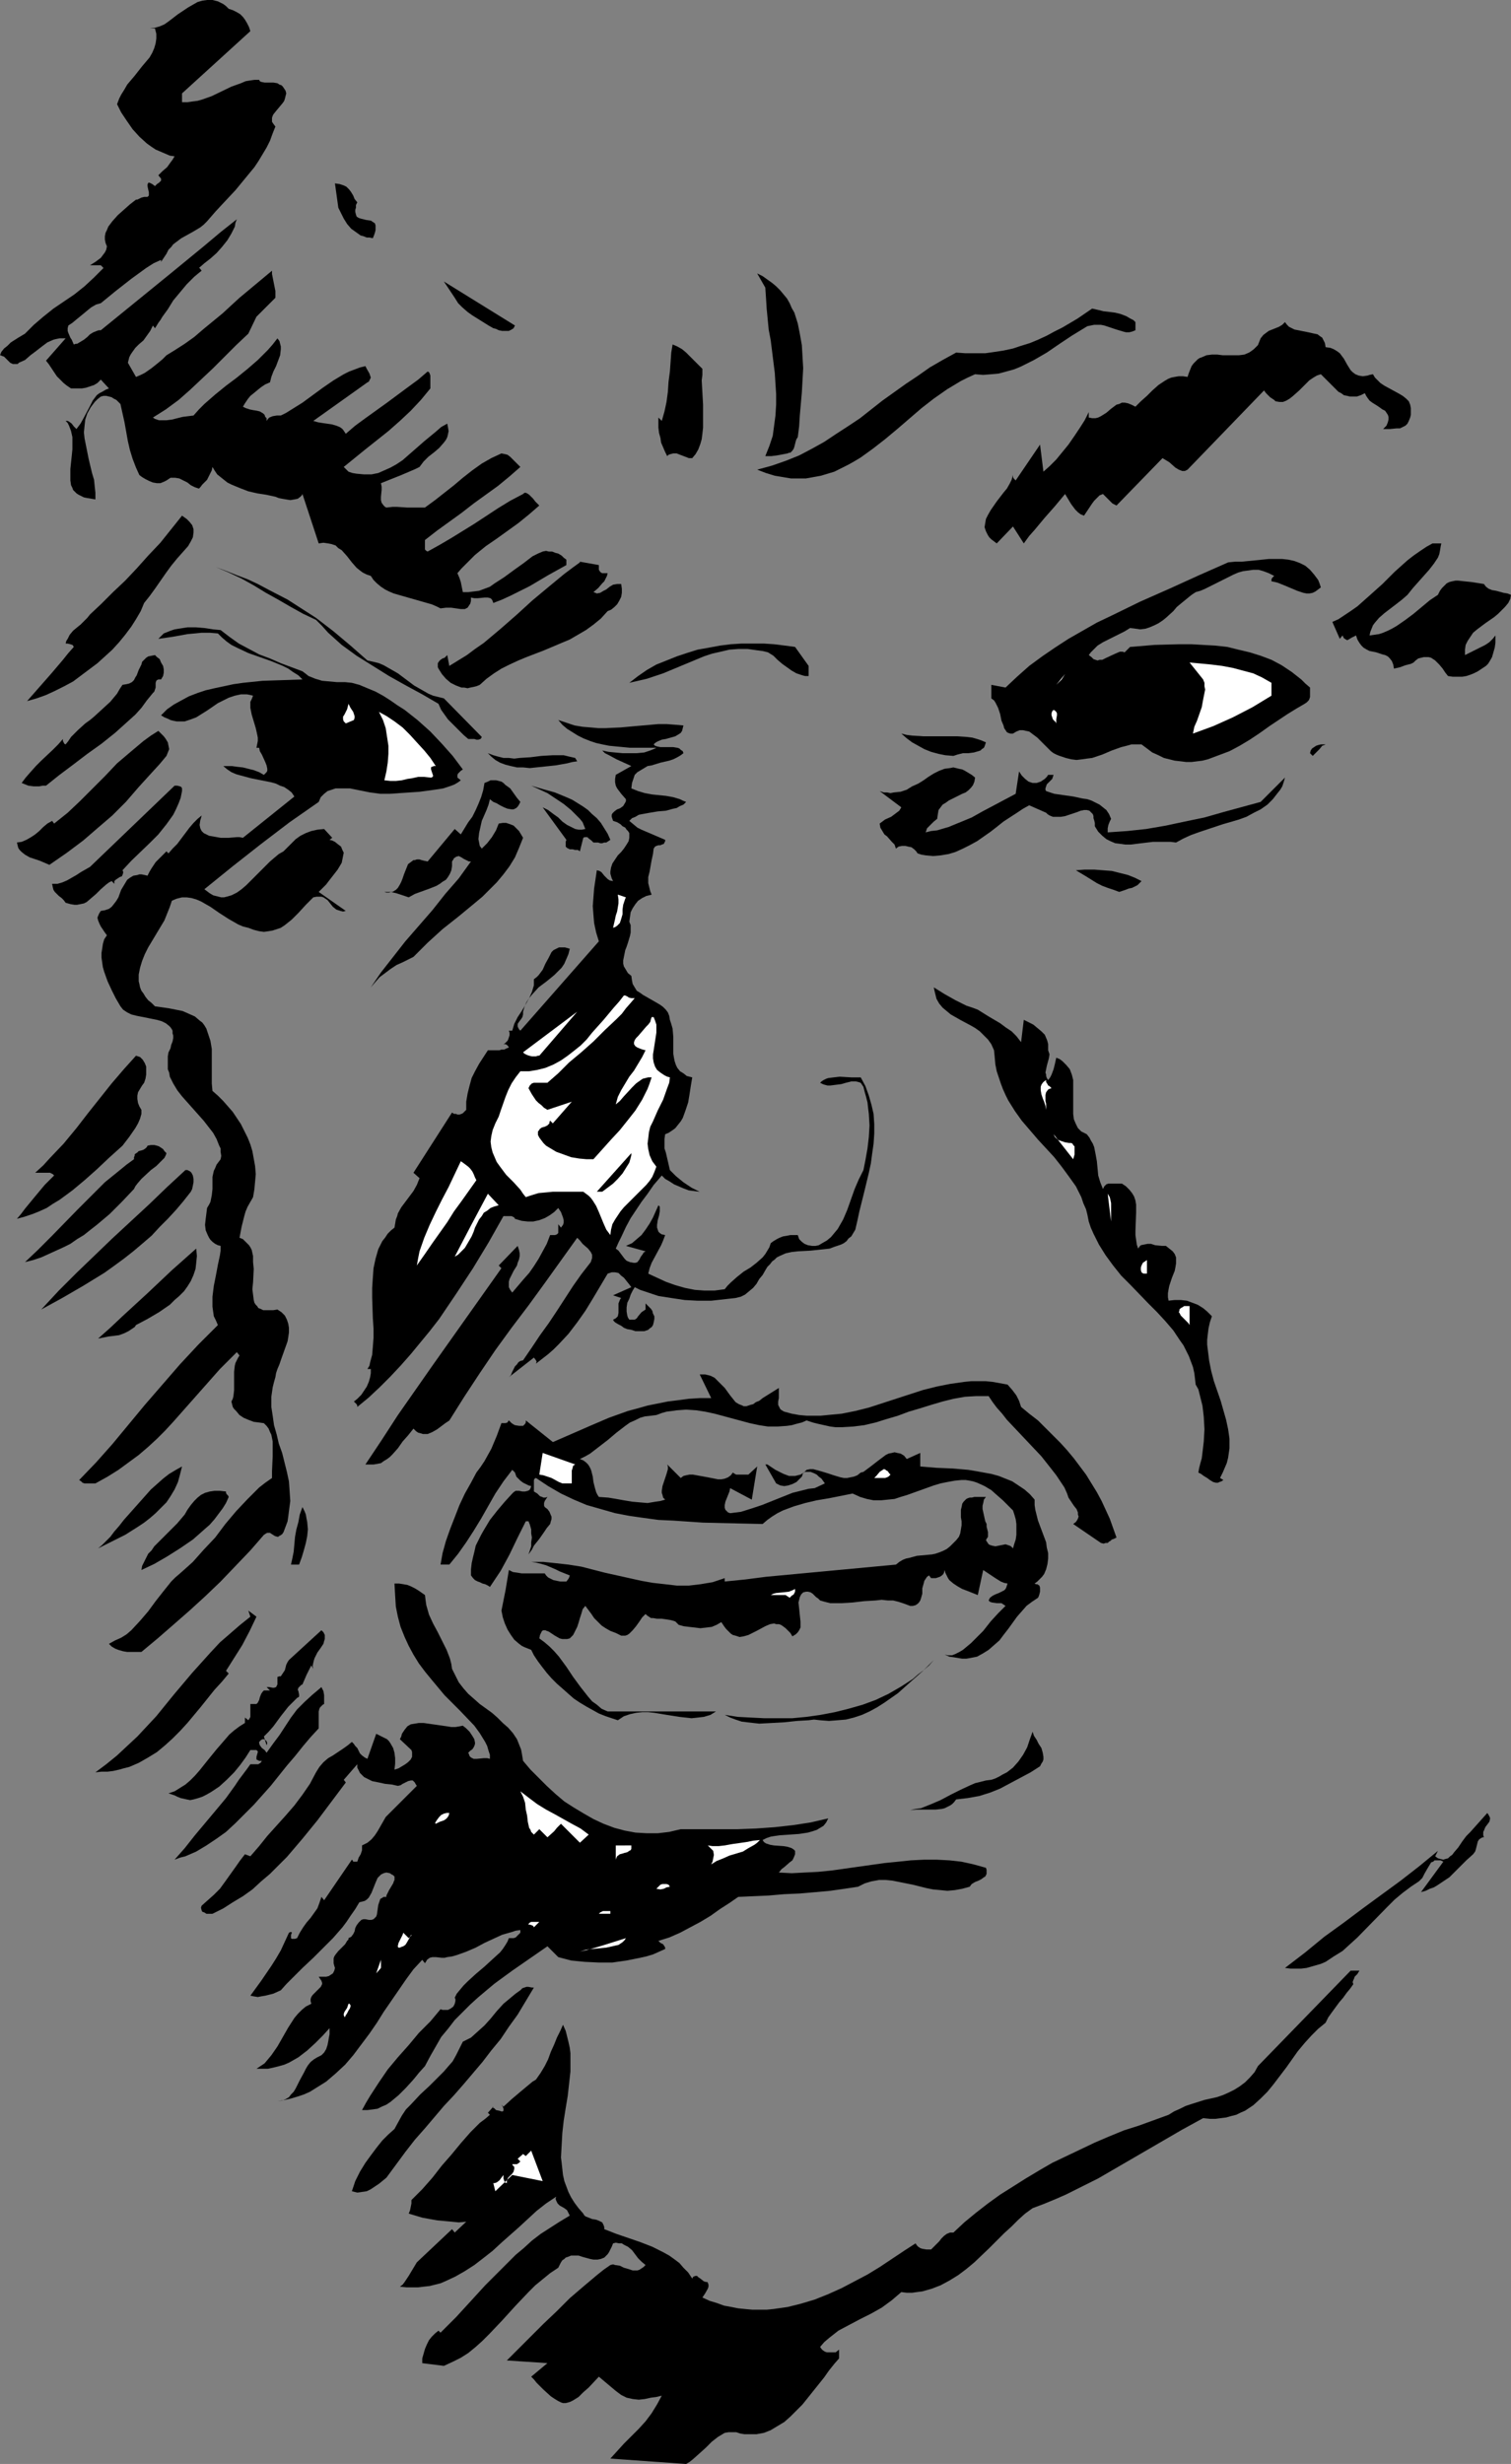 <?xml version="1.0" encoding="UTF-8" standalone="no"?>
<svg
   version="1.0"
   width="95.48mm"
   height="155.668mm"
   id="svg75"
   sodipodi:docname="Face - Male 62.wmf"
   xmlns:inkscape="http://www.inkscape.org/namespaces/inkscape"
   xmlns:sodipodi="http://sodipodi.sourceforge.net/DTD/sodipodi-0.dtd"
   xmlns="http://www.w3.org/2000/svg"
   xmlns:svg="http://www.w3.org/2000/svg">
  <rect width="100%" height="100%" fill="#808080" stroke="none"/>
  <sodipodi:namedview
     id="namedview75"
     pagecolor="#ffffff"
     bordercolor="#000000"
     borderopacity="0.25"
     inkscape:showpageshadow="2"
     inkscape:pageopacity="0.0"
     inkscape:pagecheckerboard="0"
     inkscape:deskcolor="#d1d1d1"
     inkscape:document-units="mm" />
  <defs
     id="defs1">
    <pattern
       id="WMFhbasepattern"
       patternUnits="userSpaceOnUse"
       width="6"
       height="6"
       x="0"
       y="0" />
  </defs>
  <path
     style="fill:#000000;fill-opacity:1;fill-rule:evenodd;stroke:none"
     d="M 59.795,7.433 43.472,22.3 v 2.101 h 1.293 l 1.131,-0.162 1.293,-0.162 1.131,-0.323 2.262,-0.808 4.687,-2.262 2.262,-0.808 1.131,-0.485 0.97,-0.162 1.131,-0.162 h 1.131 l 0.162,0.323 0.323,0.162 0.808,0.162 h 0.97 1.131 l 0.97,0.162 0.485,0.323 0.485,0.162 0.323,0.323 0.323,0.485 0.323,0.485 0.162,0.646 -0.162,0.646 -0.162,0.646 -0.162,0.485 -0.323,0.485 -0.808,0.97 -0.808,0.97 -0.646,0.808 -0.162,0.323 -0.162,0.485 v 0.485 0.485 l 0.323,0.485 0.485,0.646 -0.646,1.616 -0.646,1.778 -0.808,1.616 -0.97,1.616 -0.97,1.616 -0.97,1.454 -2.262,2.747 -2.262,2.747 -2.424,2.585 -2.262,2.424 -2.101,2.424 -0.808,0.808 -0.808,0.646 -0.808,0.485 -0.808,0.485 -1.454,0.808 -1.454,0.808 -1.293,0.97 -0.646,0.485 -0.485,0.646 -0.646,0.646 -0.485,0.97 -0.646,0.97 -0.646,0.97 v -0.485 l -1.778,0.808 -1.778,1.131 -1.778,1.293 -1.778,1.293 -3.717,2.909 -3.555,2.909 -1.131,0.323 -1.131,0.646 -0.808,0.646 -0.97,0.808 -1.778,1.454 -0.97,0.808 -0.97,0.646 -0.162,0.646 v 0.646 l 0.162,0.485 0.485,1.131 0.323,0.485 0.485,1.131 0.485,-0.162 h 0.323 l 0.808,-0.485 0.808,-0.485 0.808,-0.646 0.646,-0.646 0.808,-0.485 0.808,-0.323 0.485,-0.162 h 0.485 l 16.484,-13.412 8.08,-6.625 4.04,-3.393 3.879,-3.07 -0.323,0.808 -0.162,0.97 -0.808,1.616 -0.97,1.616 -1.293,1.616 -1.293,1.454 -1.454,1.293 -1.454,1.131 -1.293,1.131 v -0.162 l 0.646,0.808 -0.808,0.646 -0.97,0.808 -1.778,1.778 -1.616,1.939 -1.616,1.939 -1.293,2.101 -1.293,1.778 -0.485,0.808 -0.485,0.646 -0.485,0.808 -0.323,0.485 -0.485,-0.646 -0.323,0.646 -0.323,0.646 -0.808,1.131 -0.808,1.131 -1.131,0.97 -0.808,0.808 -0.808,1.131 -0.323,0.485 -0.323,0.646 -0.162,0.646 -0.162,0.646 v 0 l 1.939,3.393 1.131,-0.485 0.97,-0.485 1.616,-1.131 0.808,-0.646 0.808,-0.646 0.97,-0.808 0.97,-0.97 2.101,-1.293 2.262,-1.454 2.262,-1.616 2.262,-1.939 4.525,-3.717 2.101,-1.939 1.939,-1.778 7.757,-6.464 v 0.808 l 0.162,0.808 0.323,1.616 0.323,1.616 v 0.808 0.808 l -4.525,4.525 -1.939,4.04 -2.909,2.747 -2.747,2.747 -2.747,2.747 -2.747,2.585 -2.747,2.585 -2.747,2.424 -3.071,2.262 -3.071,1.939 0.485,0.323 0.485,0.162 0.485,0.162 h 0.646 1.131 l 1.293,-0.162 2.586,-0.646 1.293,-0.162 1.293,-0.162 1.293,-1.454 1.293,-1.293 2.586,-2.262 2.586,-2.101 2.586,-1.939 2.586,-2.101 2.424,-2.101 2.424,-2.424 1.131,-1.293 1.131,-1.454 0.485,0.646 0.162,0.646 0.162,0.646 v 0.646 l -0.162,1.454 -0.485,1.293 -0.485,1.293 -0.646,1.293 -0.485,1.293 -0.323,1.293 -1.131,0.485 -0.97,0.646 -0.808,0.646 -0.97,0.808 -0.808,0.646 -0.646,0.808 -0.646,0.97 -0.485,0.808 0.646,0.323 0.97,0.323 0.808,0.162 0.97,0.162 0.646,0.162 0.808,0.485 0.323,0.323 0.162,0.485 0.323,0.323 v 0.646 l 0.323,-0.485 0.323,-0.323 0.808,-0.323 0.97,-0.162 h 0.97 l 1.293,-0.646 1.293,-0.808 2.586,-1.616 2.424,-1.778 2.424,-1.778 2.586,-1.778 2.424,-1.454 1.293,-0.646 1.293,-0.485 1.293,-0.485 1.293,-0.323 0.162,0.323 0.162,0.323 0.646,1.131 0.162,0.485 0.162,0.485 -0.323,0.646 -0.162,0.323 -0.323,0.162 -12.929,9.211 1.131,0.323 0.97,0.162 2.262,0.323 1.131,0.323 0.808,0.323 0.485,0.323 0.323,0.323 0.323,0.485 0.323,0.485 2.262,-1.939 2.424,-1.777 5.171,-3.717 5.01,-3.717 2.424,-1.778 2.262,-1.939 0.323,0.162 0.162,0.323 0.162,0.485 v 0.646 0.646 0.646 1.131 l -2.263,2.747 -2.424,2.585 -2.586,2.424 -2.747,2.424 -5.495,4.363 -2.586,2.101 -2.586,2.101 1.131,1.131 0.97,0.323 0.97,0.162 1.778,0.162 h 1.778 l 1.616,-0.323 1.454,-0.646 1.454,-0.646 1.454,-0.808 1.454,-0.97 2.586,-2.262 2.586,-2.262 2.747,-2.262 1.293,-1.131 1.454,-0.808 0.162,0.808 0.162,0.97 -0.162,0.808 -0.162,0.646 -0.323,0.646 -0.485,0.646 -1.131,1.293 -1.131,0.97 -1.454,1.131 -1.131,1.131 -0.485,0.646 -0.485,0.646 -0.97,0.485 -1.131,0.485 -2.262,0.97 -2.424,0.97 -2.424,0.97 0.162,0.808 v 0.808 l -0.162,1.616 v 0.808 l 0.162,0.646 0.485,0.646 0.323,0.323 0.323,0.162 1.454,-0.162 h 1.131 l 2.424,0.162 h 2.101 2.101 l 2.424,-1.778 2.263,-1.778 2.263,-1.778 2.101,-1.778 2.262,-1.778 2.263,-1.616 2.262,-1.293 2.424,-1.131 0.808,0.162 0.646,0.162 0.646,0.485 0.485,0.485 0.485,0.485 0.485,0.485 0.97,0.97 -2.586,2.262 -2.747,2.262 -5.818,4.201 -2.909,2.262 -2.909,2.101 -2.909,2.101 -2.909,2.262 v 0.808 0.323 0.808 0.323 l 0.323,0.323 0.323,0.162 2.909,-1.616 2.747,-1.616 5.495,-3.393 5.656,-3.717 2.909,-1.778 3.071,-1.616 0.162,-0.162 0.323,-0.162 0.485,0.162 0.485,0.323 0.485,0.485 0.485,0.485 0.485,0.646 0.485,0.485 0.485,0.485 -2.424,2.101 -2.586,2.101 -5.171,3.717 -2.586,1.778 -2.586,2.101 -0.97,0.97 -1.131,1.131 -1.131,1.131 -0.97,1.131 0.485,1.131 0.323,0.97 0.485,2.424 h 1.293 l 1.293,-0.162 1.293,-0.162 1.293,-0.485 1.293,-0.485 1.131,-0.808 2.262,-1.454 2.424,-1.778 2.262,-1.616 2.101,-1.616 1.293,-0.646 1.131,-0.485 0.808,-0.162 0.646,0.162 h 0.808 l 0.808,0.323 0.646,0.162 0.808,0.485 0.485,0.485 0.646,0.485 v 1.293 l -4.363,2.424 -4.363,2.585 -2.262,1.131 -2.263,1.131 -2.101,0.97 -2.101,0.808 -0.162,-0.485 -0.162,-0.323 -0.162,-0.162 -0.162,-0.162 -0.646,-0.162 h -0.808 l -1.616,0.162 h -0.808 l -0.808,-0.162 v 0.808 l -0.162,0.646 -0.323,0.485 -0.323,0.485 -0.323,0.162 -0.323,0.162 h -0.485 -0.485 l -1.131,-0.162 -1.131,-0.162 h -1.293 l -1.293,0.162 -0.97,-0.485 -1.131,-0.485 -2.263,-0.646 -2.262,-0.646 -2.262,-0.646 -2.262,-0.646 -1.131,-0.485 -0.97,-0.485 -0.97,-0.646 -0.97,-0.808 -0.808,-0.808 -0.646,-0.97 -0.97,-0.323 -0.97,-0.485 -0.646,-0.485 -0.808,-0.646 -1.131,-1.293 -1.131,-1.454 -1.293,-1.454 -0.808,-0.485 -0.646,-0.646 -0.97,-0.323 -0.808,-0.162 -1.131,-0.162 -1.131,0.162 -3.879,-11.796 -0.162,0.323 -0.323,0.323 -0.646,0.485 -0.808,0.162 -0.97,0.162 -0.97,-0.162 -0.97,-0.162 -0.808,-0.162 -0.808,-0.323 -2.262,-0.485 -2.101,-0.323 -2.101,-0.485 -2.101,-0.808 -1.939,-0.808 -0.97,-0.485 -0.808,-0.646 -0.808,-0.646 -0.808,-0.646 -0.646,-0.97 -0.485,-0.808 -0.162,0.808 -0.323,0.646 -0.808,1.616 -1.131,1.131 -0.485,0.646 -0.323,0.323 -0.97,-0.323 -0.97,-0.485 -0.808,-0.646 -0.97,-0.485 -0.97,-0.485 -0.97,-0.162 h -0.646 -0.485 l -0.485,0.323 -0.485,0.323 -0.646,0.323 -0.808,0.323 h -0.808 l -0.97,-0.162 -0.808,-0.323 -0.97,-0.485 -0.808,-0.485 -0.646,-0.485 -0.808,-1.778 -0.808,-2.101 -0.646,-2.101 -0.485,-2.101 -0.808,-4.525 -0.97,-4.363 -0.97,-0.97 -0.646,-0.323 -0.485,-0.323 -0.646,-0.162 -0.646,-0.162 h -0.646 l -0.646,0.162 -0.808,0.646 -0.646,0.646 -0.485,0.646 -0.485,0.646 -0.808,1.454 -0.485,1.454 -0.162,1.454 -0.162,1.616 0.162,1.454 0.323,1.616 0.646,3.232 0.808,3.393 0.485,1.616 0.162,1.616 0.162,1.454 v 1.616 l -0.97,-0.162 -0.97,-0.162 -0.808,-0.162 -0.646,-0.323 -0.646,-0.323 -0.485,-0.323 -0.323,-0.323 -0.485,-0.485 -0.162,-0.485 -0.323,-0.646 -0.162,-1.131 v -1.454 -1.293 l 0.323,-3.07 0.162,-1.616 v -1.454 -1.454 l -0.323,-1.454 -0.485,-1.293 -0.323,-0.646 -0.485,-0.485 h 0.485 l 0.323,0.162 0.646,0.485 0.485,0.646 0.646,0.646 0.97,-1.293 0.808,-1.454 1.454,-2.747 0.646,-1.293 0.97,-1.293 0.646,-0.485 0.646,-0.323 0.808,-0.485 0.808,-0.323 -1.939,-2.101 -0.808,0.808 -0.808,0.485 -0.97,0.323 -0.97,0.323 -0.97,0.162 h -2.586 l -0.97,-0.646 -0.808,-0.646 -0.808,-0.808 -0.808,-0.808 -1.293,-1.939 -0.646,-0.97 -0.646,-0.808 4.687,-5.333 h -0.646 -0.808 l -0.808,0.162 -0.646,0.162 -1.454,0.646 -1.293,0.97 -1.454,1.131 -1.293,0.97 -1.293,1.131 -1.454,0.646 -0.323,0.323 H 3.879 3.394 3.071 L 2.424,86.613 1.939,86.128 1.454,85.643 0.97,85.159 0.485,84.997 0.162,84.835 H 0 l 0.323,-0.808 0.646,-0.808 0.808,-0.646 0.808,-0.808 1.778,-1.131 0.808,-0.485 0.808,-0.485 2.101,-2.101 2.262,-1.939 2.424,-1.939 5.01,-3.393 2.424,-1.939 2.262,-2.101 1.131,-1.131 1.131,-1.131 -0.323,-0.323 -0.323,-0.323 h -0.323 -0.97 -0.485 -0.808 l 1.293,-0.808 1.293,-0.97 0.485,-0.646 0.485,-0.646 0.323,-0.646 0.162,-0.808 -0.323,-0.808 -0.162,-0.808 V 56.395 l 0.162,-0.808 0.323,-0.646 0.323,-0.808 0.485,-0.646 0.485,-0.646 1.293,-1.454 1.454,-1.293 1.454,-1.293 1.454,-1.131 h 0.323 l 0.323,-0.162 0.646,-0.323 0.646,-0.162 h 0.323 0.485 L 35.392,46.861 35.554,46.7 V 45.892 L 35.392,45.246 35.23,44.438 V 43.953 L 35.392,43.791 v -0.162 h 0.323 l 0.323,0.162 0.323,0.162 0.646,0.485 0.485,-0.485 0.485,-0.323 0.485,-0.485 v -0.162 -0.323 l -0.646,-0.808 0.97,-0.97 1.131,-0.97 0.808,-1.131 0.485,-0.646 0.485,-0.808 -1.131,-0.162 -1.131,-0.485 -1.131,-0.485 -1.131,-0.485 -0.97,-0.646 -1.131,-0.808 -1.778,-1.616 -1.616,-1.778 -1.454,-2.101 -1.293,-1.939 -0.97,-1.939 0.485,-1.293 0.485,-0.97 0.808,-1.293 0.646,-1.131 1.778,-2.101 1.778,-2.262 1.778,-2.101 0.646,-1.131 0.485,-1.131 0.323,-1.131 0.162,-1.131 V 8.08 L 37.008,6.787 H 35.715 L 37.008,6.625 38.139,6.302 39.27,5.817 40.402,5.009 42.503,3.393 44.927,1.778 46.058,1.131 47.189,0.485 48.32,0.162 49.452,0 h 1.293 l 0.646,0.162 0.646,0.162 0.646,0.323 0.646,0.323 0.646,0.485 0.646,0.646 0.97,0.323 0.97,0.485 0.808,0.485 0.646,0.646 0.485,0.646 0.485,0.808 0.485,0.97 z"
     id="path1" />
  <path
     style="fill:#000000;fill-opacity:1;fill-rule:evenodd;stroke:none"
     d="m 85.328,48.316 -0.323,0.646 v 0.646 l -0.162,0.485 v 0.485 l 0.162,0.646 0.162,0.485 0.485,0.323 0.485,0.162 1.293,0.323 1.131,0.162 0.485,0.323 0.485,0.323 0.162,0.485 v 0.323 0.485 0.323 l -0.162,0.646 -0.162,0.485 -0.323,0.808 -0.808,-0.162 H 87.591 L 86.783,56.395 86.136,56.234 85.005,55.426 83.874,54.618 82.904,53.487 82.096,52.194 l -0.646,-1.293 -0.646,-1.293 -0.808,-5.817 1.131,0.162 0.97,0.323 0.646,0.323 0.646,0.646 0.485,0.646 0.485,0.808 0.323,0.808 z"
     id="path2" />
  <path
     style="fill:#000000;fill-opacity:1;fill-rule:evenodd;stroke:none"
     d="m 190.534,104.388 -0.323,0.485 -0.162,0.485 -0.162,0.646 -0.162,0.646 -0.162,0.485 -0.323,0.485 -0.485,0.485 h -0.323 l -0.323,0.162 -2.586,0.485 -1.293,0.162 h -1.454 l 0.97,-2.424 0.808,-2.424 0.323,-2.424 0.323,-2.424 0.162,-2.585 v -2.585 l -0.162,-2.424 -0.162,-2.585 -0.646,-5.171 -0.323,-2.585 -0.485,-2.585 -0.485,-5.009 -0.162,-2.585 -0.162,-2.424 -1.939,-3.393 1.293,0.646 1.131,0.808 1.131,0.808 0.97,0.808 0.97,0.97 0.808,0.97 0.808,0.97 0.646,1.131 0.485,1.131 0.646,1.131 0.808,2.585 0.485,2.424 0.485,2.747 0.162,2.747 0.162,2.747 -0.323,5.817 -0.485,5.494 -0.162,2.585 -0.162,1.293 z"
     id="path3" />
  <path
     style="fill:#000000;fill-opacity:1;fill-rule:evenodd;stroke:none"
     d="m 122.983,77.725 -0.162,0.323 -0.162,0.323 -0.485,0.323 -0.646,0.323 h -0.808 -0.808 l -0.808,-0.162 -0.646,-0.323 -0.646,-0.162 -1.131,-0.646 -1.293,-0.808 -2.586,-1.616 -1.131,-0.808 -1.293,-1.131 -0.97,-0.97 -0.808,-1.293 -2.586,-3.878 z"
     id="path4" />
  <path
     style="fill:#000000;fill-opacity:1;fill-rule:evenodd;stroke:none"
     d="m 271.176,76.917 v 1.939 0 l -0.808,0.323 -0.646,0.162 h -0.808 l -0.646,-0.162 -1.616,-0.485 -1.454,-0.485 -1.454,-0.485 -0.808,-0.162 h -0.808 -0.808 l -0.808,0.162 -0.808,0.162 -0.808,0.485 -2.909,1.778 -2.909,1.939 -3.071,2.101 -3.071,1.778 -1.616,0.808 -1.616,0.808 -1.616,0.646 -1.778,0.485 -1.778,0.485 -1.778,0.162 -1.939,0.162 -1.939,-0.162 -1.778,0.808 -1.616,0.808 -1.616,0.97 -1.616,0.97 -3.232,2.262 -2.909,2.262 -5.818,5.009 -2.909,2.424 -2.909,2.262 -2.909,2.101 -1.616,0.97 -1.454,0.808 -1.616,0.808 -1.616,0.808 -1.616,0.485 -1.616,0.485 -1.778,0.323 -1.778,0.323 h -1.778 -1.778 l -1.939,-0.323 -1.939,-0.323 -2.101,-0.646 -2.101,-0.808 3.555,-0.97 3.232,-1.131 3.232,-1.293 3.071,-1.616 2.909,-1.616 2.909,-1.939 2.747,-1.778 2.909,-1.939 5.333,-4.201 5.656,-4.04 2.909,-1.939 2.747,-1.939 3.071,-1.778 3.232,-1.778 2.262,0.162 h 2.424 2.262 l 2.263,-0.323 2.101,-0.323 2.262,-0.485 1.939,-0.646 2.101,-0.646 1.939,-0.808 2.101,-0.97 1.778,-0.97 1.939,-0.97 3.555,-2.101 3.555,-2.424 1.454,0.323 1.293,0.323 1.454,0.162 1.293,0.162 1.293,0.323 1.293,0.485 1.131,0.646 0.646,0.323 z"
     id="path5" />
  <path
     style="fill:#000000;fill-opacity:1;fill-rule:evenodd;stroke:none"
     d="m 316.588,82.896 1.131,0.162 0.808,0.323 0.808,0.485 0.646,0.485 0.485,0.646 0.485,0.646 0.808,1.454 0.808,1.293 0.485,0.485 0.646,0.485 0.808,0.323 0.97,0.162 1.131,-0.162 0.485,-0.162 0.808,-0.162 0.485,0.808 0.646,0.646 0.646,0.646 0.97,0.646 1.778,0.97 1.778,0.97 0.808,0.485 0.808,0.646 0.646,0.646 0.323,0.808 0.162,0.808 v 1.131 0.485 l -0.162,0.646 -0.323,0.808 -0.323,0.646 -0.485,0.485 -0.646,0.323 -0.646,0.323 h -0.808 l -1.616,0.162 h -1.616 l 0.808,-0.808 0.323,-0.808 0.162,-0.646 v -0.646 l -0.162,-0.485 -0.323,-0.485 -0.323,-0.485 -0.646,-0.323 -1.131,-0.808 -1.293,-0.808 -0.646,-0.485 -0.485,-0.646 -0.323,-0.485 -0.323,-0.646 -0.97,0.485 -0.97,0.323 h -0.808 -0.808 l -0.646,-0.162 -0.808,-0.162 -0.646,-0.485 -0.646,-0.323 -1.131,-1.131 -1.131,-1.131 -0.485,-0.485 -0.485,-0.485 -0.97,-0.97 -0.97,0.323 -0.808,0.485 -0.97,0.646 -0.808,0.808 -1.616,1.616 -1.454,1.293 -0.808,0.646 -0.808,0.485 -0.808,0.323 h -0.808 l -0.97,-0.162 -0.323,-0.323 -0.485,-0.323 -0.485,-0.323 -0.485,-0.485 -0.485,-0.485 -0.485,-0.646 -18.262,18.906 -0.323,0.162 -0.323,0.162 h -0.323 -0.323 l -0.808,-0.323 -0.808,-0.485 -1.454,-1.293 -0.808,-0.485 -0.808,-0.485 -10.989,11.311 -0.97,-0.485 -0.808,-0.808 -0.646,-0.646 -0.808,-0.808 -0.808,0.323 -0.646,0.646 -0.646,0.646 -0.485,0.646 -0.97,1.454 -0.97,1.454 -0.808,-0.323 -0.646,-0.485 -0.646,-0.646 -0.485,-0.646 -0.485,-0.646 -0.485,-0.808 -0.485,-0.808 -0.485,-0.808 -2.424,2.909 -2.424,2.747 -2.424,2.909 -1.293,1.454 -1.293,1.778 -2.586,-4.04 -3.879,4.04 -0.646,-0.485 -0.646,-0.485 -0.485,-0.485 -0.323,-0.485 -0.485,-0.97 -0.323,-0.97 0.162,-0.97 0.162,-0.97 0.485,-0.97 0.646,-1.131 1.454,-2.101 1.616,-2.101 0.808,-0.97 0.646,-1.131 0.485,-0.97 0.323,-1.131 v 0.485 l 0.162,0.323 0.485,0.485 5.818,-8.564 0.808,6.464 1.454,-1.293 1.616,-1.616 1.454,-1.778 1.454,-1.778 1.454,-2.101 1.293,-1.939 1.131,-1.778 0.97,-1.939 v 1.293 l 0.808,0.162 h 0.808 l 0.646,-0.162 0.646,-0.323 1.293,-0.808 1.131,-0.97 1.293,-0.97 0.646,-0.162 0.646,-0.323 h 0.646 l 0.808,0.162 0.808,0.323 0.97,0.485 1.293,-1.293 1.454,-1.293 1.293,-1.293 1.454,-1.293 1.454,-0.97 0.808,-0.485 0.808,-0.323 0.808,-0.162 0.97,-0.162 h 0.97 l 1.131,0.162 0.323,-0.97 0.323,-0.808 0.323,-0.808 0.485,-0.646 0.97,-0.97 0.485,-0.323 0.485,-0.162 1.131,-0.485 1.293,-0.162 h 1.293 l 1.293,0.162 h 2.586 1.293 l 1.293,-0.162 1.131,-0.485 0.485,-0.323 0.646,-0.485 0.485,-0.485 0.485,-0.485 0.323,-0.808 0.323,-0.808 0.646,-0.808 0.646,-0.485 0.646,-0.485 0.808,-0.323 1.616,-0.646 0.808,-0.485 0.646,-0.646 0.485,0.646 0.485,0.485 0.646,0.323 0.646,0.323 1.616,0.323 1.616,0.323 1.454,0.323 0.808,0.162 0.646,0.485 0.485,0.323 0.323,0.646 0.323,0.646 z"
     id="path6" />
  <path
     style="fill:#000000;fill-opacity:1;fill-rule:evenodd;stroke:none"
     d="m 167.748,88.067 v 1.454 l -0.162,1.293 0.162,2.909 0.162,2.909 v 2.747 2.747 l -0.162,1.454 -0.162,1.293 -0.323,1.131 -0.485,1.293 -0.646,1.131 -0.808,0.97 h -0.808 l -0.808,-0.323 -1.293,-0.485 -0.808,-0.323 h -0.808 l -0.646,0.162 -0.485,0.162 -0.323,0.323 -0.485,-0.97 -0.485,-1.131 -0.485,-1.131 -0.162,-1.131 -0.323,-1.131 -0.162,-1.293 v -2.424 l 0.808,0.808 0.646,-2.262 0.485,-2.262 0.323,-2.424 0.162,-2.424 0.323,-2.424 0.162,-2.262 0.162,-2.262 0.323,-1.939 1.131,0.485 1.131,0.646 0.97,0.808 0.808,0.808 1.616,1.616 0.808,0.808 z"
     id="path7" />
  <path
     style="fill:#000000;fill-opacity:1;fill-rule:evenodd;stroke:none"
     d="m 44.927,130.404 -1.293,1.454 -1.293,1.454 -1.454,1.778 -1.293,1.778 -2.586,3.717 -1.293,1.778 -1.293,1.616 -0.808,1.939 -1.131,1.939 -1.131,1.778 -1.454,1.939 -1.454,1.778 -1.616,1.778 -1.778,1.616 -1.778,1.616 -1.939,1.454 -1.939,1.454 -1.939,1.454 -2.101,1.131 -2.262,1.131 -2.101,0.97 -2.262,0.808 -2.262,0.646 5.818,-6.625 2.747,-3.232 1.293,-1.616 1.293,-1.454 -0.162,-0.323 -0.162,-0.162 -0.485,-0.162 -0.646,-0.162 h -0.485 l 0.162,-0.646 0.323,-0.485 0.485,-0.97 0.808,-0.97 0.97,-0.808 0.808,-0.646 0.808,-0.808 0.808,-0.808 0.646,-0.808 2.747,-2.585 2.747,-2.747 2.909,-2.747 2.747,-2.909 2.747,-3.07 2.909,-3.07 2.586,-3.232 2.586,-3.232 1.131,0.808 0.646,0.646 0.646,0.808 0.323,0.97 v 0.808 l -0.162,1.131 -0.485,0.97 z"
     id="path8" />
  <path
     style="fill:#000000;fill-opacity:1;fill-rule:evenodd;stroke:none"
     d="m 344.223,129.758 -0.162,0.808 -0.162,0.97 -0.162,0.808 -0.323,0.808 -0.97,1.454 -1.131,1.454 -1.293,1.454 -1.293,1.454 -1.293,1.454 -1.293,1.616 -1.293,1.131 -1.454,1.131 -2.747,2.101 -1.293,1.131 -0.97,1.131 -0.485,0.646 -0.323,0.808 -0.323,0.808 -0.162,0.808 1.131,-0.162 1.131,-0.162 0.97,-0.323 1.131,-0.485 0.97,-0.485 1.131,-0.646 2.101,-1.454 1.939,-1.454 1.939,-1.616 1.939,-1.616 1.939,-1.293 0.485,-0.97 0.485,-0.646 0.646,-0.646 0.485,-0.485 0.646,-0.323 0.646,-0.162 0.808,-0.162 h 0.646 l 1.454,0.162 1.616,0.162 3.071,0.485 0.485,0.646 0.646,0.485 0.808,0.323 0.97,0.162 1.778,0.485 0.97,0.162 0.808,0.323 -0.162,0.97 -0.485,0.97 -0.808,0.97 -0.808,0.808 -0.808,0.808 -0.97,0.808 -2.101,1.454 -1.939,1.454 -0.97,0.808 -0.646,0.97 -0.646,0.97 -0.485,0.97 -0.162,1.131 v 1.293 l 1.939,-0.97 0.97,-0.485 0.97,-0.485 0.97,-0.485 0.97,-0.646 0.808,-0.808 0.646,-0.808 v 0.808 0.97 l -0.162,1.131 -0.323,1.131 -0.323,1.131 -0.646,1.131 -0.323,0.485 -0.485,0.485 -0.485,0.323 -0.485,0.323 -0.97,0.646 -0.97,0.485 -0.808,0.323 -0.97,0.323 -0.97,0.162 h -1.131 -1.131 l -1.131,-0.162 -0.646,-0.808 -0.646,-0.97 -0.808,-0.97 -0.97,-0.97 -0.97,-0.646 -0.646,-0.162 h -0.485 -0.646 l -0.646,0.162 -0.646,0.162 -0.646,0.485 -0.485,0.485 -0.646,0.323 -1.293,0.323 -1.293,0.485 -1.454,0.323 -0.162,-0.97 -0.323,-0.808 -0.485,-0.646 -0.485,-0.485 -0.646,-0.323 -0.646,-0.162 -1.454,-0.485 -1.616,-0.323 -0.646,-0.323 -0.808,-0.485 -0.485,-0.485 -0.485,-0.646 -0.485,-0.808 -0.323,-0.97 -0.97,0.485 -0.808,0.485 -0.323,0.162 -0.323,-0.162 -0.485,-0.323 -0.162,-0.323 -0.162,-0.323 -0.646,0.808 -1.778,-4.04 1.454,-0.646 1.454,-0.97 1.454,-0.97 1.616,-1.131 1.454,-1.293 1.454,-1.293 3.071,-2.747 2.909,-2.909 3.071,-2.747 1.454,-1.131 1.616,-1.131 1.454,-0.97 1.454,-0.808 z"
     id="path9" />
  <path
     style="fill:#000000;fill-opacity:1;fill-rule:evenodd;stroke:none"
     d="m 315.457,140.261 -0.646,0.485 -0.646,0.485 -0.646,0.323 -0.808,0.162 h -0.646 l -0.808,-0.162 -1.454,-0.485 -3.071,-1.293 -1.616,-0.646 -0.646,-0.162 -0.808,-0.162 V 138.322 l 0.162,-0.323 0.323,-0.323 0.162,-0.162 -1.293,-0.646 -1.293,-0.485 -1.131,-0.323 h -1.293 l -1.131,0.162 -1.293,0.162 -1.131,0.323 -1.131,0.485 -2.263,1.131 -2.262,1.131 -2.263,1.131 -1.131,0.485 -1.131,0.323 -0.97,0.646 -0.808,0.646 -1.778,1.454 -0.97,0.808 -0.808,0.97 -1.778,1.616 -0.808,0.646 -0.97,0.646 -0.97,0.485 -1.131,0.485 -0.97,0.323 -1.293,0.162 -1.131,-0.162 -1.293,-0.162 -1.293,0.808 -1.293,0.646 -2.586,1.293 -1.293,0.646 -1.293,0.808 -1.131,1.131 -0.485,0.485 -0.485,0.646 0.646,0.485 0.485,0.485 0.485,0.162 0.485,0.162 0.485,-0.162 h 0.646 l 0.97,-0.485 2.101,-0.97 1.131,-0.485 h 0.646 l 0.485,0.162 1.293,-1.293 5.818,-0.485 5.818,-0.162 h 3.071 l 2.747,0.162 2.909,0.162 2.909,0.323 2.586,0.646 2.747,0.646 2.586,0.808 2.586,0.97 2.424,1.293 2.424,1.616 2.262,1.778 0.97,0.97 1.131,0.97 v 1.131 1.131 l -0.162,0.485 -0.162,0.323 -0.485,0.485 -0.485,0.323 -1.939,1.131 -2.101,1.293 -4.363,2.909 -2.263,1.616 -2.424,1.616 -2.424,1.454 -2.424,1.293 -2.586,0.97 -2.586,0.97 -1.293,0.323 -1.293,0.162 -1.293,0.162 h -1.293 l -1.293,-0.162 -1.454,-0.162 -1.293,-0.323 -1.293,-0.323 -1.293,-0.646 -1.454,-0.646 -1.293,-0.97 -1.293,-0.97 h -1.293 -1.131 l -1.131,0.323 -1.293,0.323 -2.263,0.808 -2.262,0.97 -2.424,0.808 -1.293,0.162 -1.131,0.162 -1.293,0.162 -1.293,-0.162 -1.293,-0.323 -1.454,-0.485 -0.808,-0.323 -0.646,-0.323 -0.646,-0.485 -0.646,-0.646 -1.293,-1.293 -1.293,-1.293 -0.646,-0.485 -0.646,-0.485 -0.646,-0.485 -0.808,-0.162 -0.646,-0.162 h -0.808 l -0.808,0.323 -0.808,0.485 h -0.646 l -0.485,-0.162 -0.323,-0.162 -0.323,-0.485 -0.323,-0.485 -0.162,-0.646 -0.485,-1.131 -0.323,-1.616 -0.485,-1.454 -0.646,-1.293 -0.323,-0.485 -0.646,-0.485 v -3.232 l 3.394,0.646 2.747,-2.585 2.909,-2.585 3.071,-2.262 3.071,-2.101 3.232,-2.101 3.394,-1.939 3.394,-1.939 3.394,-1.616 6.949,-3.393 6.949,-3.07 7.111,-3.232 6.949,-3.07 1.616,-0.162 h 1.616 l 3.232,-0.323 3.232,-0.323 h 1.616 1.616 l 1.454,0.162 1.454,0.323 1.293,0.485 1.293,0.646 1.131,0.97 0.97,1.131 0.485,0.646 0.485,0.646 0.323,0.808 z"
     id="path10" />
  <path
     style="fill:#000000;fill-opacity:1;fill-rule:evenodd;stroke:none"
     d="m 143.022,134.929 v 1.131 l 0.323,0.485 0.162,0.162 0.323,0.162 h 1.293 l -0.162,0.646 -0.323,0.646 -0.323,0.646 -0.485,0.485 -0.97,1.131 -1.131,0.97 0.485,0.162 0.323,0.162 0.808,-0.162 0.808,-0.485 0.646,-0.323 0.808,-0.646 0.808,-0.485 0.97,-0.162 h 0.485 0.485 l 0.162,1.131 v 0.97 l -0.162,0.97 -0.485,0.97 -0.485,0.808 -0.646,0.646 -0.808,0.646 -0.808,0.323 -1.616,1.778 -1.778,1.454 -1.778,1.293 -1.939,1.131 -1.939,1.131 -1.939,0.808 -4.202,1.778 -4.202,1.616 -1.939,0.808 -2.101,0.97 -1.939,0.97 -1.778,1.131 -1.778,1.293 -1.616,1.454 -0.808,0.323 -0.646,0.162 -0.808,0.162 -0.646,0.162 -0.808,-0.162 h -0.646 l -1.293,-0.485 -1.293,-0.646 -1.131,-0.97 -0.97,-1.131 -0.808,-1.293 -0.162,-0.323 v -0.646 -0.323 l 0.323,-0.485 0.323,-0.323 0.485,-0.323 0.485,-0.162 0.323,-0.323 0.323,-0.323 0.485,2.585 2.101,-1.293 2.101,-1.293 1.939,-1.454 2.101,-1.454 4.04,-3.393 3.879,-3.393 3.717,-3.393 3.879,-3.232 3.717,-3.07 1.939,-1.454 1.778,-1.293 v -0.162 z"
     id="path11" />
  <path
     style="fill:#000000;fill-opacity:1;fill-rule:evenodd;stroke:none"
     d="m 87.753,157.713 1.454,0.323 1.293,0.323 1.131,0.485 1.131,0.646 2.262,1.293 1.939,1.454 1.939,1.454 2.262,1.293 1.131,0.646 1.131,0.485 1.293,0.323 1.293,0.323 9.05,9.211 -0.162,0.323 -0.162,0.162 -0.485,0.162 h -0.485 l -0.485,-0.162 h -1.454 l -1.131,-0.97 -0.97,-0.97 -1.778,-1.778 -0.97,-0.97 -0.808,-1.131 -0.808,-1.131 -0.646,-1.454 -3.879,-2.262 -3.879,-2.101 -4.04,-2.262 -3.879,-2.424 -3.879,-2.424 -1.778,-1.293 -1.778,-1.293 -1.616,-1.454 -1.616,-1.454 -1.454,-1.616 -1.454,-1.454 -3.071,-1.454 -2.909,-1.616 -3.071,-1.778 -2.909,-1.616 -2.909,-1.778 -2.909,-1.616 -3.071,-1.454 -3.071,-1.293 2.586,0.97 2.424,0.97 2.586,0.97 2.424,1.131 2.424,1.293 4.687,2.424 2.262,1.454 4.525,2.909 4.202,3.232 4.04,3.393 z"
     id="path12" />
  <path
     style="fill:#000000;fill-opacity:1;fill-rule:evenodd;stroke:none"
     d="m 72.238,160.298 0.646,0.485 0.808,0.646 0.808,0.323 0.808,0.323 1.616,0.485 1.778,0.162 1.778,0.162 h 1.939 l 1.616,0.162 1.778,0.485 1.939,0.808 1.939,0.808 1.778,0.97 1.778,1.131 1.616,1.131 1.778,1.131 3.071,2.424 3.071,2.747 2.747,2.909 2.586,2.909 2.424,3.232 -0.485,0.323 -0.485,0.485 -0.162,0.162 -0.162,0.323 v 0.323 0.323 l 0.808,0.646 -0.646,0.485 -0.808,0.485 -0.808,0.323 -0.97,0.323 -0.97,0.323 -0.97,0.162 -2.263,0.323 -2.424,0.323 -2.424,0.162 -2.424,0.162 -2.262,0.162 H 91.954 90.823 l -2.424,-0.323 -2.424,-0.485 -2.424,-0.485 h -1.131 -1.131 -1.131 l -0.97,0.323 -0.97,0.323 -0.808,0.646 -0.808,0.808 -0.485,1.131 -6.949,4.848 -6.787,5.171 -6.787,5.333 -6.787,5.494 0.646,0.485 0.646,0.485 0.808,0.485 0.646,0.162 0.646,0.162 0.646,0.162 h 0.646 l 0.646,-0.162 1.131,-0.323 1.293,-0.646 1.131,-0.808 1.131,-0.97 2.262,-2.262 2.262,-2.262 1.131,-1.131 1.131,-0.97 0.97,-0.808 1.131,-0.646 1.939,-1.939 0.97,-0.97 1.131,-0.808 1.293,-0.646 1.293,-0.485 1.454,-0.323 1.616,-0.162 1.939,2.101 -0.646,0.485 0.646,0.162 0.646,0.323 0.808,0.646 0.646,0.485 0.323,0.808 0.323,0.646 -0.162,0.808 -0.162,0.808 -0.162,0.808 -0.485,0.808 -0.485,0.808 -1.131,1.454 -1.131,1.454 -0.485,0.646 -0.485,0.485 -1.293,1.293 6.464,4.525 -0.646,0.162 -0.646,-0.162 -0.485,-0.162 -0.485,-0.162 -0.808,-0.646 -0.646,-0.808 -0.646,-0.808 -0.485,-0.323 -0.485,-0.323 -0.485,-0.162 h -0.485 -0.646 l -0.808,0.162 -1.778,1.778 -1.778,1.939 -1.616,1.616 -1.616,1.293 -0.97,0.646 -0.97,0.323 -0.97,0.323 -0.97,0.162 -1.131,0.162 -1.131,-0.162 -1.293,-0.323 -1.293,-0.485 -1.293,-0.323 -1.131,-0.485 -1.131,-0.646 -1.131,-0.646 -2.262,-1.454 -2.101,-1.454 -1.131,-0.646 -1.131,-0.646 -1.131,-0.485 -1.131,-0.323 -1.131,-0.162 h -1.131 l -1.293,0.323 -1.131,0.485 -0.485,1.454 -0.646,1.616 -0.646,1.616 -0.97,1.616 -1.939,3.232 -0.97,1.616 -0.808,1.616 -0.646,1.616 -0.485,1.616 -0.323,1.616 v 1.616 l 0.162,0.646 0.162,0.808 0.323,0.808 0.485,0.646 0.485,0.808 0.646,0.808 0.808,0.646 0.808,0.808 3.394,0.485 1.616,0.323 1.616,0.323 1.454,0.646 1.454,0.646 1.131,0.97 0.646,0.485 0.485,0.646 0.485,0.808 0.323,0.97 0.323,0.97 0.323,0.97 0.323,1.939 v 2.101 6.14 l 0.162,1.778 1.293,1.131 1.293,1.293 1.131,1.293 1.131,1.293 0.97,1.454 0.97,1.454 0.808,1.616 0.808,1.616 0.646,1.616 0.485,1.616 0.323,1.778 0.323,1.778 0.162,1.939 -0.162,1.778 -0.162,1.778 -0.323,1.939 -0.646,1.131 -0.646,1.131 -0.485,1.131 -0.323,1.131 -0.646,2.585 -0.485,2.585 0.808,0.323 0.485,0.485 0.485,0.485 0.485,0.485 0.323,0.485 0.323,0.646 0.323,1.454 v 1.454 l 0.162,1.616 -0.162,3.232 -0.162,1.616 0.162,1.293 0.162,1.293 0.162,0.646 0.323,0.485 0.323,0.323 0.323,0.485 0.485,0.162 0.646,0.323 h 0.646 0.808 0.97 l 0.97,-0.162 0.97,0.646 0.808,0.808 0.485,0.97 0.323,0.97 0.162,0.97 v 1.131 l -0.162,1.131 -0.162,0.97 -0.808,2.262 -0.808,2.262 -0.323,0.97 -0.485,1.131 -0.323,0.97 -0.162,0.97 -0.323,1.131 -0.323,1.293 -0.323,2.262 v 2.424 l 0.323,2.101 0.323,2.262 0.646,2.262 0.485,2.101 0.808,2.262 1.131,4.525 0.485,2.262 0.162,2.262 0.162,2.424 -0.323,2.424 -0.162,1.293 -0.162,1.131 -0.485,1.293 -0.485,1.293 -0.323,0.485 -0.485,0.323 -0.323,0.162 -0.162,0.162 -0.646,-0.162 -0.323,-0.162 -0.485,-0.323 -0.485,-0.323 h -0.323 -0.323 l -0.323,0.162 -0.485,0.323 -3.232,3.717 -3.555,3.717 -3.555,3.717 -3.717,3.555 -3.717,3.393 -3.879,3.393 -3.717,3.232 -3.879,3.232 h -2.262 -1.131 l -0.97,-0.162 -1.131,-0.323 -0.808,-0.323 -0.808,-0.485 -0.646,-0.646 1.454,-0.808 1.454,-0.646 1.293,-0.808 1.131,-0.97 2.101,-2.262 1.939,-2.262 1.778,-2.424 1.778,-2.262 1.939,-2.424 0.97,-0.97 1.131,-0.97 1.454,-1.293 1.616,-1.454 2.586,-2.909 2.747,-2.909 2.424,-3.232 2.586,-3.07 2.747,-2.909 1.293,-1.293 1.454,-1.454 1.454,-1.131 1.616,-1.131 v -1.616 l 0.162,-3.555 v -1.778 -1.778 l -0.162,-0.808 -0.162,-0.808 -0.323,-0.646 -0.323,-0.808 -0.485,-0.646 -0.646,-0.646 -1.131,-0.162 -1.293,-0.162 -1.293,-0.485 -1.131,-0.485 -0.97,-0.646 -0.808,-0.97 -0.485,-0.485 -0.323,-0.485 -0.162,-0.646 -0.162,-0.646 0.323,-0.646 0.162,-0.646 0.162,-1.454 v -4.363 l 0.162,-1.454 0.162,-0.646 0.323,-0.646 0.323,-0.646 0.323,-0.485 -0.646,-0.808 v 0 l -2.101,2.101 -1.939,1.939 -3.717,4.201 -3.717,4.201 -3.717,4.201 -1.939,2.101 -1.939,1.939 -2.101,1.939 -2.262,1.939 -2.424,1.778 -2.424,1.778 -2.586,1.616 -2.909,1.616 h -1.616 -0.485 -0.485 l -0.485,-0.162 -0.323,-0.323 -0.485,-0.323 4.04,-4.201 3.879,-4.363 3.879,-4.686 3.879,-4.686 4.202,-4.848 4.202,-4.848 4.363,-4.686 4.687,-4.686 -0.485,-1.131 -0.485,-0.97 -0.162,-1.131 -0.162,-1.131 v -1.293 -1.131 l 0.323,-2.585 0.485,-2.424 0.485,-2.585 0.485,-2.262 0.162,-1.131 v -1.131 l -0.646,-0.162 -0.646,-0.323 -0.646,-0.485 -0.485,-0.485 -0.323,-0.485 -0.323,-0.646 -0.485,-1.131 -0.162,-1.293 0.162,-1.454 0.162,-1.293 0.162,-1.293 0.485,-0.808 0.323,-0.646 0.323,-1.616 0.162,-1.454 v -1.454 -1.454 l 0.323,-1.454 0.323,-0.646 0.323,-0.808 0.485,-0.646 0.485,-0.646 0.162,-0.808 -0.162,-0.97 v -0.808 l -0.323,-0.646 -0.646,-1.616 -0.808,-1.454 -1.131,-1.454 -1.131,-1.454 -1.293,-1.454 -2.586,-2.909 -1.293,-1.454 -1.131,-1.454 -0.97,-1.616 -0.808,-1.616 -0.162,-0.97 -0.323,-0.808 v -0.97 -0.97 -1.131 l 0.162,-0.97 0.485,-0.97 0.162,-0.808 0.323,-0.808 0.162,-0.808 v -0.646 l -0.162,-0.485 v -0.646 l -0.162,-0.323 -0.323,-0.485 -0.323,-0.323 -0.808,-0.646 -0.97,-0.485 -1.131,-0.323 -2.424,-0.485 -2.424,-0.485 -1.293,-0.323 -0.97,-0.485 -0.97,-0.646 -0.646,-0.808 -1.131,-1.939 -0.485,-0.97 -0.485,-0.97 -0.97,-2.101 -0.808,-2.262 -0.323,-1.131 -0.162,-1.131 -0.162,-1.131 v -1.131 l 0.162,-0.97 0.162,-1.131 0.323,-1.131 0.646,-0.97 -0.485,-0.646 -0.97,-1.454 -0.323,-0.646 -0.323,-0.808 -0.162,-0.646 0.323,-0.808 0.162,-0.323 0.323,-0.485 0.97,-0.162 0.97,-0.323 0.646,-0.485 0.646,-0.808 0.485,-0.646 0.485,-0.808 0.646,-1.778 0.97,-1.616 0.485,-0.808 0.646,-0.485 0.808,-0.485 0.97,-0.162 0.485,-0.162 h 0.485 l 0.808,0.162 0.646,0.162 0.485,-0.97 0.485,-0.808 0.97,-1.454 1.293,-1.293 1.293,-1.293 0.485,0.485 0.97,-1.131 1.131,-1.131 0.97,-1.293 0.97,-1.293 0.97,-1.293 0.97,-1.131 0.97,-0.97 0.97,-0.808 -0.162,0.646 -0.162,0.485 -0.162,1.131 0.162,0.808 0.323,0.646 0.485,0.485 0.646,0.323 0.646,0.323 0.97,0.162 1.778,0.323 h 1.939 l 1.939,-0.162 h 0.646 l 0.808,0.162 12.282,-9.857 -0.646,-0.97 -0.808,-0.646 -0.97,-0.646 -0.97,-0.323 -0.97,-0.485 -1.131,-0.323 -2.424,-0.485 -2.424,-0.485 -2.424,-0.646 -1.131,-0.323 -1.131,-0.485 -0.97,-0.646 -0.97,-0.808 h 0.97 1.131 l 1.131,0.162 1.454,0.162 1.293,0.323 1.293,0.323 1.293,0.485 1.131,0.646 0.323,-0.323 0.323,-0.323 0.162,-0.323 v -0.485 l -0.162,-0.808 -0.323,-0.808 -0.808,-1.778 -0.485,-0.808 -0.162,-0.808 h -0.646 l 0.162,-0.808 0.162,-0.808 v -0.808 l -0.162,-0.808 -0.323,-1.454 -0.485,-1.616 -0.485,-1.616 -0.323,-1.616 v -0.646 -0.808 l 0.323,-0.646 0.323,-0.808 -0.646,-0.162 -0.808,-0.162 h -0.808 -0.646 l -1.454,0.323 -1.454,0.485 -1.293,0.646 -1.293,0.646 -2.586,1.778 -1.293,0.808 -1.293,0.808 -1.293,0.485 -1.454,0.485 h -1.293 -0.646 l -0.808,-0.162 -0.646,-0.162 -0.646,-0.323 -0.808,-0.323 -0.808,-0.485 1.454,-1.454 1.616,-1.131 1.778,-0.97 1.778,-0.97 2.101,-0.808 1.939,-0.646 2.101,-0.485 2.262,-0.485 2.262,-0.485 2.262,-0.323 4.687,-0.485 4.848,-0.162 4.687,-0.162 -0.97,-0.97 -1.293,-0.808 -1.131,-0.808 -1.293,-0.646 -2.747,-1.131 -5.495,-1.939 -2.747,-1.293 -1.293,-0.646 -1.131,-0.808 -1.131,-0.97 -0.97,-0.97 -1.939,-0.162 h -1.939 l -1.616,0.162 -1.778,0.162 -3.555,0.646 -3.394,0.485 0.646,-0.646 0.646,-0.646 0.808,-0.323 0.808,-0.323 0.97,-0.323 0.97,-0.162 2.101,-0.323 h 2.101 l 1.939,0.162 2.101,0.323 1.778,0.162 2.101,1.616 2.262,1.616 2.424,1.293 2.424,1.293 2.586,0.97 2.586,1.131 z"
     id="path13" />
  <path
     style="fill:#000000;fill-opacity:1;fill-rule:evenodd;stroke:none"
     d="m 193.12,159.006 v 2.424 h -0.808 l -0.646,-0.162 -1.454,-0.485 -1.131,-0.646 -1.131,-0.808 -1.131,-0.808 -1.131,-0.97 -0.97,-0.97 -1.293,-0.808 -1.293,-0.323 -1.293,-0.162 -2.263,-0.323 h -2.263 l -2.101,0.162 -2.101,0.485 -2.101,0.485 -1.939,0.646 -1.939,0.808 -7.757,3.232 -1.939,0.646 -1.939,0.646 -2.101,0.485 -2.101,0.485 2.101,-1.616 2.101,-1.454 2.262,-1.293 2.424,-0.97 2.424,-0.97 2.424,-0.808 2.586,-0.808 2.747,-0.485 2.586,-0.485 2.586,-0.323 2.586,-0.162 h 2.586 2.747 l 2.424,0.162 2.586,0.323 2.424,0.323 z"
     id="path14" />
  <path
     style="fill:#000000;fill-opacity:1;fill-rule:evenodd;stroke:none"
     d="m 38.462,162.237 h -0.323 -0.323 l -0.323,0.162 -0.162,0.162 -0.162,0.485 v 1.131 l -0.162,0.485 -0.162,0.485 -0.162,0.162 -0.162,0.162 -1.454,1.778 -1.293,1.778 -1.454,1.616 -1.616,1.454 -3.232,2.909 -3.232,2.585 -3.394,2.424 -3.394,2.585 -3.232,2.424 -3.232,2.585 h -0.808 l -0.808,0.162 H 8.08 l -1.293,-0.162 -0.808,-0.323 -0.808,-0.323 0.97,-1.293 1.131,-1.293 1.293,-1.454 1.293,-1.293 2.747,-2.585 1.293,-1.293 1.131,-1.293 v 0.485 l 0.162,0.323 0.162,0.323 0.323,0.162 0.646,-0.808 0.646,-0.97 0.808,-0.808 0.808,-0.808 1.778,-1.616 1.131,-0.808 0.97,-0.808 1.939,-1.778 1.939,-1.778 0.808,-0.97 0.808,-0.97 0.646,-1.131 0.646,-0.97 0.97,-0.162 0.646,-0.162 0.646,-0.323 0.485,-0.485 0.323,-0.646 0.323,-0.485 0.485,-1.293 0.646,-1.293 0.162,-0.646 0.485,-0.485 0.485,-0.485 0.485,-0.323 0.808,-0.162 0.808,-0.162 0.485,0.485 0.646,0.485 0.323,0.808 0.485,0.808 0.162,0.808 v 0.808 l -0.162,0.808 z"
     id="path15" />
  <path
     style="fill:#ffffff;fill-opacity:1;fill-rule:evenodd;stroke:none"
     d="m 303.659,163.045 v 3.07 l -4.525,2.747 -4.687,2.424 -4.687,2.101 -4.848,1.778 0.323,-1.616 0.646,-1.454 1.131,-3.232 0.323,-1.778 0.323,-1.616 0.162,-0.808 -0.162,-0.808 v -0.808 l -0.323,-0.808 -3.232,-4.04 5.171,0.485 2.586,0.323 2.586,0.485 2.424,0.646 2.424,0.646 2.101,0.97 z"
     id="path16" />
  <path
     style="fill:#ffffff;fill-opacity:1;fill-rule:evenodd;stroke:none"
     d="m 252.268,163.53 2.101,-2.585 -0.808,1.293 z"
     id="path17" />
  <path
     style="fill:#ffffff;fill-opacity:1;fill-rule:evenodd;stroke:none"
     d="m 84.52,171.933 -1.939,0.808 -0.323,-0.323 -0.162,-0.162 -0.162,-0.485 v -0.646 l 0.323,-0.485 0.646,-1.293 0.162,-0.646 0.162,-0.646 0.485,0.97 0.646,0.97 0.162,0.485 0.162,0.485 v 0.485 z"
     id="path18" />
  <path
     style="fill:#ffffff;fill-opacity:1;fill-rule:evenodd;stroke:none"
     d="m 252.268,172.741 -0.162,-0.323 -0.323,-0.323 -0.323,-0.323 -0.162,-0.485 -0.162,-0.485 v -0.485 l 0.162,-0.485 0.323,-0.323 0.323,0.162 0.323,0.323 0.162,0.323 v 0.485 l -0.162,0.97 z"
     id="path19" />
  <path
     style="fill:#ffffff;fill-opacity:1;fill-rule:evenodd;stroke:none"
     d="m 104.075,182.921 h -0.485 l -0.323,0.162 h -0.162 l -0.162,0.162 v 0.485 l 0.162,0.485 0.162,0.485 0.162,0.485 v 0.162 l -0.162,0.162 -0.162,0.162 h -0.323 l -1.454,-0.162 h -1.454 l -1.454,0.323 -1.131,0.162 -1.293,0.323 -1.454,0.162 h -1.293 l -1.454,-0.162 0.485,-2.101 0.323,-2.101 0.162,-2.101 v -1.939 l -0.323,-2.101 -0.323,-2.101 -0.646,-1.939 -0.97,-1.939 1.778,0.97 1.939,1.293 1.939,1.454 1.778,1.778 1.616,1.778 1.778,1.939 1.454,1.778 z"
     id="path20" />
  <path
     style="fill:#000000;fill-opacity:1;fill-rule:evenodd;stroke:none"
     d="m 163.223,173.226 -0.162,0.646 -0.162,0.646 -0.323,0.485 -0.485,0.323 -0.808,0.485 -1.131,0.323 -1.131,0.323 -0.97,0.162 -1.131,0.485 -0.485,0.323 -0.323,0.323 0.323,0.323 0.485,0.162 0.808,0.162 h 1.131 1.939 l 0.97,0.162 0.485,0.162 0.323,0.323 0.485,0.323 0.162,0.485 -0.646,0.485 -0.808,0.485 -0.97,0.485 -0.97,0.323 -2.101,0.485 -2.101,0.646 -0.97,0.162 -0.808,0.485 -0.808,0.485 -0.808,0.485 -0.646,0.646 -0.323,0.97 -0.323,0.97 -0.162,1.293 1.616,0.646 1.616,0.485 1.778,0.323 1.616,0.162 1.616,0.162 1.778,0.323 1.616,0.485 0.646,0.323 0.808,0.323 -0.646,0.646 -0.808,0.323 -0.808,0.485 -0.808,0.162 -1.778,0.485 -1.939,0.162 -1.939,0.323 -1.778,0.323 -0.808,0.162 -0.808,0.485 -0.808,0.323 -0.646,0.646 0.97,0.808 0.97,0.808 0.97,0.485 1.131,0.485 2.263,0.97 2.262,0.97 v 0.323 l -0.162,0.323 -0.162,0.323 -0.485,0.162 -0.323,0.162 h -0.485 l -0.485,0.162 -0.323,0.162 -0.323,0.485 -0.162,1.293 -0.323,1.454 -0.485,2.747 -0.323,1.293 v 1.454 l 0.323,1.293 0.162,0.646 0.323,0.808 -1.293,0.323 -0.97,0.485 -0.97,0.646 -0.646,0.808 -0.646,0.97 -0.485,0.97 -0.162,1.131 -0.162,1.131 0.323,0.808 v 0.808 0.97 l -0.162,0.808 -0.485,1.616 -0.323,0.97 -0.323,0.808 -0.323,1.616 -0.162,0.808 v 0.808 l 0.162,0.646 0.485,0.808 0.485,0.808 0.808,0.646 0.162,1.131 0.162,0.808 0.485,0.808 0.485,0.808 0.808,0.485 0.646,0.485 3.394,1.939 0.808,0.485 0.646,0.485 0.646,0.646 0.485,0.646 0.323,0.808 0.162,0.97 0.323,0.97 0.323,1.131 0.162,1.939 v 2.101 1.939 l 0.162,0.97 0.162,0.808 0.323,0.97 0.323,0.646 0.646,0.808 0.808,0.485 0.808,0.646 1.293,0.323 -0.323,1.939 -0.323,2.101 -0.323,1.939 -0.646,1.939 -0.646,1.778 -0.485,0.808 -0.646,0.808 -0.646,0.808 -0.646,0.485 -0.97,0.646 -0.808,0.323 -0.162,1.131 v 1.131 1.131 l 0.323,0.97 0.97,4.201 0.646,0.646 0.808,0.808 1.778,1.454 1.939,1.293 0.97,0.485 0.97,0.485 -1.293,-0.162 -1.293,-0.162 -1.293,-0.485 -1.131,-0.485 -1.131,-0.485 -0.97,-0.646 -1.131,-0.646 -0.808,-0.808 -0.97,1.131 -0.97,1.131 -1.454,2.101 -1.454,1.939 -1.293,1.939 -1.293,1.939 -1.131,2.101 -1.131,2.424 -0.646,1.293 -0.646,1.454 0.646,0.485 0.485,0.646 0.97,1.293 0.485,0.485 0.808,0.323 0.808,0.162 h 0.485 l 0.485,-0.162 0.485,-0.646 0.323,-0.646 0.485,-0.646 0.162,-0.323 0.485,-0.323 -4.687,-1.293 1.454,-0.646 1.131,-0.97 1.131,-0.97 0.97,-1.293 0.97,-1.454 0.808,-1.454 1.293,-2.909 0.323,0.323 v 0.162 0.485 0.485 l -0.162,0.97 -0.323,1.131 -0.162,1.131 v 0.646 l 0.162,0.485 0.162,0.485 0.323,0.323 0.485,0.323 0.808,0.162 -0.485,1.293 -0.485,1.131 -1.131,2.101 -1.131,2.101 -0.485,1.293 -0.323,1.293 2.101,0.97 2.101,0.97 2.263,0.808 2.262,0.646 2.424,0.485 2.263,0.162 h 2.424 l 2.424,-0.323 0.646,-0.808 0.808,-0.808 1.454,-1.293 1.616,-1.293 1.616,-0.97 1.454,-1.131 1.454,-1.293 0.646,-0.808 0.485,-0.808 0.485,-0.808 0.323,-0.97 0.646,-0.485 0.808,-0.485 0.646,-0.323 0.808,-0.323 0.97,-0.162 0.808,-0.162 h 0.97 0.808 l 0.162,0.485 0.162,0.485 0.646,0.646 0.646,0.485 0.808,0.323 0.97,0.162 h 0.808 l 0.808,-0.162 0.808,-0.485 1.131,-0.646 0.97,-0.808 0.808,-0.97 0.808,-0.97 0.646,-1.131 0.646,-1.131 0.97,-2.262 1.778,-5.009 0.97,-2.262 1.131,-2.262 0.485,-2.424 0.485,-2.747 0.323,-2.747 0.162,-2.747 -0.162,-2.747 -0.162,-1.293 -0.162,-1.454 -0.323,-1.293 -0.323,-1.131 -0.323,-1.293 -0.646,-0.97 -0.485,-0.162 -0.646,-0.162 h -1.131 l -1.293,0.323 -1.131,0.323 -1.293,0.162 -1.293,0.162 h -0.646 l -0.646,-0.162 -0.485,-0.162 -0.646,-0.323 0.323,-0.323 0.485,-0.323 0.646,-0.323 0.485,-0.162 1.293,-0.162 1.454,-0.162 2.747,0.162 h 1.293 0.97 l 1.131,2.101 0.808,2.262 0.646,2.262 0.485,2.101 0.162,2.424 v 2.262 l -0.162,2.424 -0.323,2.262 -0.323,2.424 -0.485,2.262 -1.131,4.686 -1.131,4.525 -0.485,2.262 -0.485,2.101 -0.485,0.808 -0.485,0.808 -0.646,0.485 -0.485,0.646 -0.646,0.485 -0.646,0.323 -1.454,0.485 -1.293,0.485 -1.454,0.162 -3.071,0.323 -3.071,0.162 -1.454,0.162 -1.454,0.323 -1.454,0.646 -0.646,0.323 -0.485,0.485 -0.646,0.485 -0.485,0.646 -0.646,0.646 -0.485,0.808 -0.646,1.131 -0.808,0.97 -0.646,1.131 -0.808,0.97 -0.97,0.808 -0.97,0.808 -0.97,0.485 -0.646,0.162 -0.646,0.162 -2.909,0.323 -2.909,0.323 h -3.232 l -3.071,-0.162 -3.232,-0.485 -3.071,-0.485 -1.454,-0.485 -1.454,-0.485 -1.454,-0.485 -1.293,-0.646 -0.485,0.808 -0.485,0.97 -0.323,0.97 -0.485,0.97 -0.162,1.131 v 0.97 l 0.162,0.97 0.162,0.485 0.323,0.485 h 0.646 0.646 l 0.485,-0.323 0.323,-0.485 0.808,-0.97 0.485,-0.323 0.485,-0.323 v -1.454 l 0.808,0.808 0.485,0.485 0.323,0.485 0.162,0.646 0.323,0.646 v 0.646 l -0.162,0.808 -0.162,0.646 -0.323,0.485 -0.485,0.323 -0.323,0.323 -0.485,0.162 -0.485,0.162 h -0.97 -1.131 l -0.97,-0.323 -0.97,-0.162 -0.808,-0.323 -0.646,-0.485 -0.646,-0.323 -0.808,-0.485 -0.323,-0.323 -0.162,-0.323 0.323,-0.162 0.323,-0.162 0.323,-0.323 0.162,-0.162 0.162,-0.808 v -0.646 -1.616 l 0.323,-0.808 0.162,-0.323 0.162,-0.162 -1.939,-0.646 4.363,-1.939 -0.485,-0.646 -0.646,-0.808 -0.646,-0.808 -0.646,-0.485 -0.646,-0.646 -0.808,-0.162 h -0.808 l -0.485,0.162 -0.485,0.162 -3.555,5.979 -1.778,2.909 -1.939,2.747 -2.101,2.747 -2.262,2.424 -1.293,1.293 -1.293,1.131 -1.454,1.131 -1.454,1.131 0.162,-0.485 -0.162,-0.323 -0.485,-0.646 -5.979,4.686 0.485,-0.485 0.323,-0.808 0.646,-1.293 0.485,-0.485 0.323,-0.485 0.485,-0.323 0.646,-0.162 2.101,-3.07 1.939,-2.909 2.101,-2.909 1.939,-2.909 3.879,-5.979 1.939,-2.747 2.263,-2.909 0.162,-0.485 0.162,-0.485 v -0.323 -0.485 l -0.323,-0.646 -0.646,-0.808 -1.293,-1.131 -0.646,-0.808 -0.646,-0.646 -7.757,10.827 -3.879,5.333 -4.04,5.332 -3.879,5.333 -3.717,5.494 -3.717,5.656 -3.555,5.656 -0.485,0.323 -0.485,0.323 -1.939,1.454 -1.131,0.646 -1.131,0.485 h -0.485 -0.646 l -0.485,-0.162 -0.646,-0.162 -0.485,-0.323 -0.646,-0.646 -1.293,1.616 -1.293,1.454 -1.131,1.616 -1.293,1.454 -0.646,0.646 -0.646,0.485 -0.808,0.485 -0.646,0.485 -0.808,0.162 -0.97,0.162 H 88.237 87.268 l 3.879,-5.817 3.879,-5.979 8.242,-11.796 8.242,-11.635 8.242,-11.635 -0.646,-0.646 4.525,-4.686 0.323,0.97 0.162,0.808 v 0.646 l -0.162,0.808 -0.323,0.808 -0.162,0.646 -0.808,1.293 -0.646,1.293 -0.323,0.646 -0.162,0.646 v 0.646 0.646 l 0.323,0.646 0.485,0.646 2.747,-3.232 1.293,-1.454 1.131,-1.616 1.131,-1.778 0.97,-1.778 0.97,-1.778 0.808,-2.101 h 1.131 l 0.485,-0.162 0.162,-0.162 0.162,-0.162 v -2.101 l 0.646,0.808 0.485,-0.646 0.162,-0.485 v -0.646 l -0.162,-0.646 -0.485,-1.293 -0.646,-0.97 -0.97,0.97 -1.131,0.808 -1.131,0.646 -1.293,0.485 -1.454,0.323 h -1.293 l -1.454,-0.162 -1.616,-0.485 -0.162,-0.323 -0.323,-0.162 -0.323,-0.162 h -0.323 -0.808 -0.808 l -3.555,6.302 -3.717,6.14 -4.04,6.14 -4.04,5.979 -2.263,2.909 -2.263,2.747 -2.262,2.747 -2.424,2.747 -2.424,2.585 -2.586,2.585 -2.586,2.424 -2.747,2.262 v -0.323 l -0.162,-0.323 -0.323,-0.323 -0.323,-0.323 0.808,-0.646 0.97,-0.97 0.646,-0.97 0.646,-0.97 0.485,-1.131 0.323,-1.131 0.162,-0.97 v -0.97 H 87.753 l 0.485,-0.808 0.162,-0.808 0.485,-1.778 0.162,-1.939 0.162,-2.101 v -2.262 l -0.162,-2.424 -0.162,-4.848 v -2.424 l 0.162,-2.424 0.162,-2.262 0.485,-2.262 0.323,-1.131 0.323,-1.131 0.485,-0.97 0.485,-0.97 0.646,-0.808 0.646,-0.97 0.808,-0.808 0.808,-0.646 0.162,-0.97 0.162,-0.97 0.323,-0.808 0.162,-0.646 0.808,-1.454 0.97,-1.293 0.97,-1.293 0.97,-1.293 0.808,-1.454 0.323,-0.808 0.323,-0.808 -1.454,-1.293 9.212,-14.382 0.485,0.323 h 0.485 l 0.323,0.162 h 0.485 l 0.485,-0.162 0.323,-0.162 0.323,-0.323 0.485,-0.485 v -1.939 l 0.323,-1.939 0.485,-1.939 0.485,-1.778 0.808,-1.616 0.97,-1.778 2.101,-3.232 h 2.747 l 0.485,-0.162 h 0.646 l 0.646,-0.323 0.485,-0.162 -0.162,-0.323 -0.323,-0.323 -0.323,-0.162 h -0.485 l 0.323,-0.162 0.323,-0.323 0.323,-0.323 0.162,-0.323 0.162,-0.485 0.162,-0.485 v -0.646 l -0.162,-0.485 h 0.808 l 0.485,-1.616 0.808,-1.616 0.97,-1.454 0.97,-1.616 0.808,-1.454 0.646,-1.454 0.485,-1.616 v -0.646 -0.808 l 0.646,-0.485 0.485,-0.485 0.485,-0.646 0.485,-0.646 0.646,-1.454 0.808,-1.454 0.323,-0.646 0.323,-0.646 0.485,-0.485 0.646,-0.323 0.646,-0.323 h 0.646 0.808 l 1.131,0.323 -0.323,1.293 -0.485,1.131 -0.485,1.131 -0.646,0.97 -0.808,0.808 -0.97,0.97 -1.778,1.454 -1.939,1.454 -1.616,1.778 -0.646,0.808 -0.646,0.97 -0.485,1.131 -0.323,1.131 v 0.323 0.323 l -0.162,0.646 -0.323,0.485 -0.485,0.646 -0.323,0.485 v 0.485 0.162 l 0.162,0.323 0.162,0.323 0.323,0.323 18.746,-21.33 v 0 l -0.646,-2.101 -0.485,-2.262 -0.162,-1.939 -0.162,-2.101 0.162,-2.101 0.162,-2.101 0.646,-4.363 0.646,0.162 0.485,0.323 0.646,0.808 0.323,0.323 0.485,0.485 0.485,0.323 0.808,0.162 -0.323,-0.646 -0.323,-1.131 v -0.485 l 0.162,-0.97 0.323,-0.97 0.646,-0.97 0.646,-0.97 0.808,-0.808 0.646,-0.808 0.646,-0.97 0.485,-0.808 0.162,-0.808 v -0.808 -0.323 l -0.323,-0.485 -0.323,-0.323 -0.323,-0.485 -0.646,-0.323 -0.485,-0.485 -0.808,-0.485 -0.97,-0.323 -0.162,-0.485 -0.162,-0.485 v -0.485 l 0.162,-0.323 0.485,-0.485 0.646,-0.485 0.485,-0.162 0.323,-0.162 0.646,-0.485 0.485,-0.808 0.162,-0.323 v -0.485 l -1.131,-1.293 -0.485,-0.646 -0.485,-0.646 -0.323,-0.646 -0.162,-0.808 v -0.808 l 0.162,-0.97 3.717,-2.101 -1.778,-0.808 -1.778,-0.808 -1.778,-0.97 -0.97,-0.485 -0.646,-0.646 1.454,0.323 1.616,0.162 1.778,0.162 h 1.616 1.778 l 1.778,-0.162 1.454,-0.485 0.808,-0.323 0.646,-0.323 h -3.071 -3.232 l -3.394,-0.323 -1.616,-0.162 -1.616,-0.323 -1.454,-0.323 -1.454,-0.485 -1.616,-0.646 -1.293,-0.646 -1.293,-0.808 -1.293,-0.808 -1.131,-0.97 -0.97,-1.131 1.939,0.646 1.939,0.646 1.939,0.323 1.939,0.162 1.778,0.162 h 1.778 l 3.555,-0.162 3.555,-0.323 3.717,-0.323 1.778,-0.162 h 1.939 l 2.101,0.162 z"
     id="path21" />
  <path
     style="fill:#000000;fill-opacity:1;fill-rule:evenodd;stroke:none"
     d="m 39.755,180.497 -1.616,1.939 -1.778,1.939 -3.232,3.555 -3.071,3.555 -3.232,3.232 -3.394,2.909 -3.555,3.07 -1.939,1.454 -1.939,1.454 -2.101,1.454 -2.101,1.454 -1.131,-0.485 -1.131,-0.485 -2.424,-0.808 -1.131,-0.646 -0.808,-0.646 -0.485,-0.485 -0.323,-0.485 -0.162,-0.646 -0.162,-0.646 1.131,-0.162 1.131,-0.485 1.131,-0.646 0.97,-0.646 0.97,-0.808 0.97,-0.97 0.97,-0.808 1.131,-0.646 0.485,0.646 3.232,-2.585 2.909,-2.747 5.979,-5.979 2.909,-3.07 3.232,-2.747 3.071,-2.585 1.778,-1.293 1.778,-1.131 1.293,1.293 0.485,0.646 0.485,0.808 0.162,0.808 0.162,0.808 -0.323,0.808 z"
     id="path22" />
  <path
     style="fill:#000000;fill-opacity:1;fill-rule:evenodd;stroke:none"
     d="m 235.461,177.265 -0.162,0.485 -0.162,0.485 -0.162,0.323 -0.485,0.323 -0.323,0.323 -0.485,0.162 -1.131,0.323 -1.293,0.162 h -1.293 l -1.293,0.323 -0.97,0.323 -1.939,-0.162 -1.616,-0.323 -1.778,-0.485 -1.616,-0.646 -1.454,-0.808 -1.454,-0.808 -1.293,-0.97 -1.293,-1.131 1.293,0.323 1.293,0.162 2.586,0.162 h 2.586 2.747 2.747 l 2.424,0.162 1.293,0.162 1.131,0.323 0.97,0.323 z"
     id="path23" />
  <path
     style="fill:#000000;fill-opacity:1;fill-rule:evenodd;stroke:none"
     d="m 316.588,177.75 -0.323,0.162 -0.485,0.162 -0.646,0.808 -0.808,0.808 -0.808,0.808 -0.646,-0.646 0.162,-0.646 0.323,-0.485 0.485,-0.323 0.485,-0.323 0.485,-0.162 0.646,-0.162 z"
     id="path24" />
  <path
     style="fill:#000000;fill-opacity:1;fill-rule:evenodd;stroke:none"
     d="m 137.366,180.982 0.485,0.808 -1.131,0.162 -1.293,0.323 -2.747,0.485 -3.071,0.323 -3.071,0.323 -1.616,-0.162 h -1.454 l -1.454,-0.323 -1.293,-0.323 -1.293,-0.485 -1.131,-0.646 -0.97,-0.808 -0.808,-0.808 1.293,0.485 1.131,0.323 1.293,0.323 h 1.293 l 1.293,0.162 1.293,-0.162 2.586,-0.162 2.586,-0.323 2.747,-0.162 h 1.293 1.293 l 1.293,0.323 z"
     id="path25" />
  <path
     style="fill:#000000;fill-opacity:1;fill-rule:evenodd;stroke:none"
     d="m 232.875,185.668 -0.162,0.97 -0.323,0.808 -0.485,0.646 -0.646,0.646 -0.646,0.485 -0.808,0.323 -1.616,0.808 -1.616,0.808 -0.646,0.485 -0.808,0.485 -0.485,0.646 -0.485,0.646 -0.162,0.97 -0.162,1.131 -0.808,0.646 -0.808,0.808 -0.808,0.808 -0.162,0.485 -0.162,0.485 1.293,-0.323 1.454,-0.162 2.747,-0.808 2.747,-1.131 2.747,-1.131 2.586,-1.454 2.747,-1.454 5.171,-2.747 0.808,-5.333 0.646,0.97 0.808,0.808 0.808,0.646 0.97,0.323 h 0.97 l 0.485,-0.162 0.485,-0.162 0.485,-0.323 0.485,-0.323 0.485,-0.485 0.323,-0.485 h 1.293 l -0.162,0.485 -0.162,0.485 -0.808,0.808 -0.485,0.485 -0.162,0.485 -0.162,0.485 v 0.323 l 0.162,0.323 0.97,0.323 0.97,0.323 2.263,0.323 2.262,0.323 2.263,0.485 1.131,0.162 0.97,0.323 0.97,0.485 0.97,0.485 0.808,0.646 0.808,0.646 0.646,0.97 0.485,1.131 -0.162,0.323 -0.162,0.323 -0.323,0.808 -0.162,0.808 v 0.97 l 4.687,-0.323 4.525,-0.485 4.687,-0.808 4.525,-0.97 4.687,-0.97 4.525,-1.293 8.888,-2.424 5.818,-5.817 -0.323,1.131 -0.323,0.97 -0.485,0.808 -0.646,0.808 -1.131,1.454 -1.293,1.293 -1.616,1.131 -1.616,0.808 -1.778,0.97 -1.778,0.646 -3.879,1.131 -1.939,0.646 -3.879,1.293 -1.778,0.646 -1.778,0.808 -1.778,0.97 -1.293,-0.162 h -1.454 -2.747 l -2.747,0.323 -2.586,0.323 h -1.293 l -1.131,-0.162 -1.293,-0.162 -1.131,-0.485 -0.97,-0.485 -0.97,-0.808 -0.97,-0.97 -0.808,-1.293 v -0.808 l -0.162,-0.646 -0.162,-0.485 v -0.485 l -0.162,-0.485 -0.323,-0.323 -0.485,-0.485 -0.646,-0.162 h -0.646 l -0.808,0.162 -0.808,0.323 -1.939,0.646 -0.97,0.323 -0.97,0.162 h -0.97 -0.97 l -0.808,-0.323 -0.485,-0.323 -0.323,-0.323 -4.04,-1.778 -1.454,0.808 -1.454,0.97 -3.232,2.101 -1.616,1.293 -1.454,1.131 -3.232,2.262 -1.778,0.97 -1.616,0.808 -1.778,0.808 -1.616,0.485 -1.939,0.323 -1.778,0.162 -1.778,-0.162 -0.97,-0.162 -0.97,-0.323 -0.323,-0.485 -0.485,-0.485 -0.646,-0.485 -0.808,-0.162 -0.646,-0.162 h -0.808 l -0.808,0.162 -0.646,0.485 -0.323,-0.97 -0.646,-0.646 -1.131,-1.293 -0.646,-0.485 -0.485,-0.808 -0.485,-0.808 -0.162,-0.97 0.646,-0.485 0.646,-0.485 1.454,-0.646 0.646,-0.485 0.646,-0.485 0.646,-0.485 0.485,-0.808 -5.171,-3.878 0.97,0.323 h 0.808 l 0.808,0.162 0.808,-0.162 1.616,-0.162 1.454,-0.485 1.293,-0.808 1.454,-0.646 1.293,-0.808 1.131,-0.808 1.293,-0.808 1.293,-0.646 1.293,-0.485 1.293,-0.162 0.808,-0.162 0.646,0.162 0.646,0.162 0.808,0.162 0.646,0.323 0.808,0.485 0.808,0.485 z"
     id="path26" />
  <path
     style="fill:#000000;fill-opacity:1;fill-rule:evenodd;stroke:none"
     d="m 124.276,191.485 -0.323,0.646 -0.323,0.485 -0.323,0.323 -0.323,0.162 -0.323,0.162 h -0.485 l -0.97,-0.162 -0.808,-0.323 -0.97,-0.485 -0.808,-0.485 -0.808,-0.323 -0.808,-0.646 -0.323,1.293 -0.485,1.293 -1.131,2.585 -0.323,1.454 -0.323,1.454 -0.162,1.454 0.162,0.808 0.162,0.808 v 0 l 0.485,0.646 1.293,-1.293 1.131,-1.454 0.97,-1.616 0.646,-1.616 0.97,-0.162 h 0.808 l 0.97,0.323 0.808,0.323 0.646,0.646 0.646,0.646 0.485,0.808 0.485,0.808 -0.97,2.424 -0.97,2.262 -1.293,2.101 -1.454,1.939 -1.616,1.939 -1.616,1.616 -1.778,1.778 -1.939,1.616 -3.717,3.07 -3.879,3.07 -1.778,1.616 -1.778,1.616 -1.778,1.778 -1.616,1.616 -1.293,0.646 -1.293,0.646 -1.454,0.646 -1.454,0.97 -1.293,0.97 -1.293,0.97 -1.131,1.293 -0.97,1.131 2.424,-3.555 2.909,-3.717 2.909,-3.717 3.232,-3.717 3.232,-3.717 3.071,-3.878 3.232,-3.717 2.909,-4.04 h -0.485 l -0.646,-0.323 -0.646,-0.323 -0.485,-0.323 -0.646,-0.323 -0.646,0.162 -0.162,0.162 -0.323,0.162 -0.162,0.323 -0.323,0.485 v 1.131 l -0.162,0.97 -0.323,0.808 -0.485,0.808 -0.485,0.646 -0.808,0.485 -0.646,0.485 -0.808,0.485 -1.616,0.646 -1.778,0.646 -1.778,0.646 -1.454,0.808 -1.454,-0.485 -1.454,-0.485 -1.454,-0.323 h -0.646 -0.808 l 0.485,0.162 h 0.646 l 0.485,-0.162 h 0.323 l 0.808,-0.485 0.485,-0.485 0.485,-0.808 0.323,-0.646 0.323,-0.808 0.323,-0.97 0.646,-1.616 0.323,-0.808 0.646,-0.485 0.646,-0.485 h 0.323 l 0.485,-0.162 h 0.646 l 0.485,0.162 0.646,0.162 0.808,0.162 6.464,-7.756 1.454,1.293 1.778,-2.909 0.97,-1.293 0.808,-1.616 0.646,-1.454 0.646,-1.616 0.485,-1.616 0.323,-1.778 0.808,-0.323 0.646,-0.323 h 0.646 0.646 l 0.646,0.162 0.646,0.162 0.485,0.323 0.485,0.485 1.131,0.808 0.808,1.131 0.808,1.131 z"
     id="path27" />
  <path
     style="fill:#000000;fill-opacity:1;fill-rule:evenodd;stroke:none"
     d="m 43.472,188.9 -0.323,1.616 -0.485,1.293 -0.646,1.454 -0.646,1.293 -0.808,1.131 -0.808,1.131 -1.939,2.424 -2.101,2.101 -4.363,4.201 -2.101,2.262 0.162,0.323 v 0.323 l -0.162,0.485 -0.162,0.323 -0.485,0.162 -0.97,0.646 -0.323,0.323 v 0.646 l -0.646,-0.646 -0.646,0.323 -0.646,0.485 -1.293,1.131 -1.131,1.131 -1.131,0.97 -1.131,0.97 -0.646,0.323 -0.808,0.162 -0.808,0.162 h -0.646 l -0.97,-0.162 -1.131,-0.323 -0.485,-0.646 -0.485,-0.485 -0.646,-0.485 -0.485,-0.485 -0.485,-0.485 -0.323,-0.485 -0.162,-0.646 -0.162,-0.808 h 1.293 l 1.131,-0.323 1.131,-0.485 1.131,-0.646 1.131,-0.646 0.97,-0.646 2.262,-1.293 20.201,-19.391 h 0.646 l 0.646,0.162 0.323,0.162 0.162,0.323 v 0.323 z"
     id="path28" />
  <path
     style="fill:#000000;fill-opacity:1;fill-rule:evenodd;stroke:none"
     d="m 145.769,200.535 -0.485,0.323 -0.485,0.323 h -0.485 l -0.485,0.162 h -0.485 l -0.485,-0.162 h -1.131 l -0.485,-0.485 -0.646,-0.485 -0.323,-0.323 h -0.323 -0.323 l -0.323,0.162 -0.808,3.232 -0.485,-0.323 h -0.646 l -0.646,-0.162 h -0.646 l -0.646,-0.323 -0.162,-0.162 -0.162,-0.162 v -0.323 -0.323 -0.485 l 0.162,-0.485 -5.656,-7.756 0.646,0.323 0.646,0.323 1.293,0.97 1.131,0.808 0.485,0.485 0.485,0.485 1.131,0.808 1.293,0.646 0.646,0.323 0.808,0.162 h 0.808 l 0.808,-0.162 -0.323,-0.808 -0.323,-0.808 -0.646,-0.808 -0.646,-0.646 -1.454,-1.454 -1.778,-1.454 -1.939,-1.293 -1.939,-1.293 -2.101,-0.97 -1.778,-0.808 2.747,0.808 2.909,0.808 2.747,1.131 1.454,0.646 2.586,1.616 1.131,0.808 0.97,0.97 1.131,0.97 0.97,1.131 0.808,1.293 0.808,1.293 z"
     id="path29" />
  <path
     style="fill:#000000;fill-opacity:1;fill-rule:evenodd;stroke:none"
     d="m 272.631,210.392 -0.485,0.485 -0.485,0.485 -0.646,0.323 -0.646,0.323 -0.808,0.162 -0.808,0.323 -1.454,0.485 -1.293,-0.485 -1.454,-0.485 -1.293,-0.485 -1.293,-0.646 -2.586,-1.616 -2.424,-1.454 2.101,-0.162 h 2.263 l 2.101,0.162 2.101,0.162 1.939,0.485 1.939,0.485 1.616,0.646 z"
     id="path30" />
  <path
     style="fill:#ffffff;fill-opacity:1;fill-rule:evenodd;stroke:none"
     d="m 149.486,214.27 -0.162,0.323 -0.162,0.485 -0.323,0.97 -0.162,1.131 v 1.131 l -0.323,1.131 -0.323,0.97 -0.323,0.323 -0.323,0.323 -0.485,0.323 -0.485,0.162 0.485,-2.101 0.162,-0.808 0.323,-0.97 0.162,-0.97 0.162,-0.97 v -0.97 l -0.162,-1.131 z"
     id="path31" />
  <path
     style="fill:#000000;fill-opacity:1;fill-rule:evenodd;stroke:none"
     d="m 233.522,241.094 1.293,0.808 1.293,0.808 2.747,1.616 1.293,0.97 1.454,0.97 1.131,1.131 1.131,1.454 0.646,-5.333 2.263,1.131 0.97,0.808 0.97,0.808 0.808,0.808 0.485,1.131 0.162,0.485 0.162,0.646 v 0.808 0.646 l 0.162,0.485 0.162,0.485 -0.162,0.97 -0.485,1.778 -0.162,0.808 -0.162,0.808 0.162,0.485 v 0.323 l 0.162,0.485 0.323,0.485 0.485,-0.646 0.323,-0.646 0.485,-1.293 0.323,-1.293 0.323,-1.454 0.808,0.323 0.646,0.485 0.485,0.485 0.485,0.485 0.808,0.97 0.485,1.293 0.323,1.293 v 1.293 2.747 1.454 1.454 1.131 l 0.162,1.293 0.485,1.131 0.485,0.97 0.808,0.808 0.646,0.323 0.646,0.323 0.646,0.808 0.323,0.646 0.485,0.808 0.323,0.808 0.323,1.616 0.323,1.778 0.323,3.393 0.485,1.616 0.323,0.808 0.323,0.808 0.323,-0.646 0.485,-0.485 0.485,-0.162 h 0.646 0.646 1.293 0.646 l 0.97,0.646 0.808,0.808 0.646,0.808 0.485,0.808 0.323,0.97 0.162,0.97 v 0.97 0.97 l -0.162,4.363 v 0.97 l 0.162,1.131 0.162,1.131 0.323,0.97 0.323,-0.485 0.323,-0.323 0.808,-0.162 0.808,-0.162 h 0.808 l 0.97,0.323 1.616,0.162 h 0.97 l 0.808,0.646 0.808,0.646 0.485,0.646 0.323,0.808 v 0.646 0.808 l -0.162,0.97 -0.162,0.808 -0.646,1.616 -0.646,1.939 -0.162,0.808 -0.162,0.97 v 0.97 l 0.162,0.808 1.454,-0.162 h 1.454 l 1.454,0.162 1.293,0.485 1.293,0.485 1.293,0.808 0.97,0.808 1.131,1.131 -0.485,1.454 -0.323,1.454 -0.162,1.293 -0.162,1.454 v 1.131 l 0.162,1.293 0.323,2.585 0.485,2.424 0.646,2.424 1.616,4.686 0.646,2.262 0.646,2.262 0.485,2.262 0.323,2.262 v 2.262 l -0.162,1.131 -0.162,1.131 -0.323,1.293 -0.485,1.131 -0.485,1.131 -0.646,1.293 0.808,0.485 -0.485,0.323 -0.485,0.162 -0.323,0.162 h -0.485 l -0.646,-0.162 -0.808,-0.485 -0.646,-0.485 -0.808,-0.485 -0.646,-0.485 -0.646,-0.323 0.162,-0.97 0.323,-1.293 0.323,-1.131 0.162,-1.293 0.323,-2.747 0.162,-2.909 -0.162,-2.909 -0.162,-1.454 -0.162,-1.293 -0.323,-1.293 -0.323,-1.293 -0.323,-1.293 -0.646,-1.131 -0.162,-1.454 -0.162,-1.293 -0.323,-1.454 -0.485,-1.293 -0.485,-1.293 -0.646,-1.293 -0.646,-1.293 -0.808,-1.131 -1.616,-2.424 -1.939,-2.262 -1.939,-2.101 -2.101,-2.101 -4.363,-4.525 -2.101,-2.101 -1.939,-2.424 -1.778,-2.424 -1.616,-2.585 -0.646,-1.293 -0.646,-1.293 -0.646,-1.454 -0.485,-1.454 -0.323,-1.616 -0.323,-1.293 -0.646,-1.454 -0.485,-1.454 -1.293,-2.585 -1.616,-2.262 -1.778,-2.424 -1.778,-2.262 -3.879,-4.201 -1.939,-2.262 -1.939,-2.262 -1.616,-2.262 -1.616,-2.585 -0.646,-1.293 -0.646,-1.454 -0.485,-1.293 -0.485,-1.454 -0.485,-1.454 -0.323,-1.616 -0.162,-1.778 -0.162,-1.616 -0.646,-1.454 -0.808,-1.131 -0.97,-0.97 -0.97,-0.97 -1.131,-0.808 -1.131,-0.646 -2.424,-1.293 -2.263,-1.293 -0.97,-0.808 -0.97,-0.808 -0.808,-0.97 -0.646,-1.131 -0.323,-1.293 -0.162,-0.646 -0.162,-0.808 2.586,1.616 2.586,1.454 1.293,0.646 1.293,0.646 1.454,0.485 z"
     id="path32" />
  <path
     style="fill:#ffffff;fill-opacity:1;fill-rule:evenodd;stroke:none"
     d="m 151.587,238.347 -0.97,1.131 -1.131,1.293 -0.97,1.293 -1.293,1.293 -2.747,2.585 -2.747,2.747 -2.909,2.585 -2.909,2.424 -2.586,2.585 -1.293,1.131 -1.293,1.131 h -0.646 -0.646 -1.293 -0.646 l -0.485,0.162 -0.485,0.485 -0.162,0.323 -0.162,0.323 0.808,1.454 0.97,1.454 0.646,0.646 0.646,0.485 0.646,0.646 0.808,0.485 5.818,-1.939 -4.525,5.171 -0.646,-0.646 -0.162,0.323 v 0.323 l -0.485,0.485 -0.646,0.323 -0.646,0.162 -0.485,0.323 -0.323,0.485 -0.162,0.162 v 0.485 0.323 l 0.323,0.646 0.485,0.646 0.485,0.646 0.646,0.646 0.808,0.485 1.616,0.97 1.778,0.646 1.778,0.646 1.939,0.323 1.778,0.162 h 1.616 l 4.202,-4.686 2.101,-2.262 1.939,-2.424 1.778,-2.262 1.616,-2.585 0.646,-1.293 0.646,-1.293 0.485,-1.293 0.485,-1.454 h -0.808 l -0.646,0.162 -0.646,0.162 -0.485,0.323 -1.131,0.808 -0.97,0.97 -1.939,2.101 -0.97,1.131 -0.97,0.808 0.485,-1.778 0.808,-1.616 0.97,-1.616 0.97,-1.616 1.131,-1.454 0.97,-1.616 0.97,-1.616 0.808,-1.616 -0.646,-0.162 -0.485,-0.162 -0.808,-0.323 -0.485,-0.323 -0.323,-0.485 v -0.485 l 0.162,-0.485 0.323,-0.485 0.485,-0.485 0.97,-1.131 0.97,-1.131 0.485,-0.485 0.485,-0.646 0.162,-0.646 0.162,-0.485 h 0.485 l 0.323,0.808 0.323,0.97 v 0.97 0.97 l -0.323,2.101 -0.323,2.101 -0.162,0.97 v 0.97 l 0.162,0.97 0.323,0.97 0.485,0.808 0.808,0.646 0.485,0.323 0.485,0.323 0.646,0.323 0.646,0.162 -0.162,1.293 -0.485,1.293 -0.97,2.747 -1.293,2.585 -1.131,2.585 -0.646,1.293 -0.323,1.293 -0.162,1.454 -0.162,1.293 0.162,1.293 0.323,1.454 0.646,1.454 0.485,0.646 0.485,0.646 -0.485,1.293 -0.485,1.131 -0.646,0.97 -0.808,0.97 -1.778,1.778 -0.97,0.97 -0.808,0.808 -1.778,1.778 -0.808,0.97 -0.646,0.97 -0.646,0.97 -0.646,1.131 -0.323,1.293 -0.162,1.293 -0.97,-1.293 -0.646,-1.454 -1.131,-2.747 -0.646,-1.454 -0.808,-1.293 -0.485,-0.646 -0.485,-0.485 -0.646,-0.485 -0.646,-0.485 h -3.717 -3.555 l -1.616,0.162 -1.778,0.162 -1.616,0.485 -1.454,0.485 -0.646,-0.808 -0.646,-0.97 -1.616,-1.778 -1.778,-1.778 -1.454,-1.939 -0.808,-1.131 -0.485,-1.131 -0.485,-1.131 -0.323,-1.293 -0.162,-1.293 0.162,-1.293 0.323,-1.454 0.323,-0.808 0.323,-0.808 0.808,-1.616 0.485,-1.454 1.131,-3.232 0.646,-1.616 0.808,-1.616 0.97,-1.454 1.131,-1.454 h 1.131 0.97 l 1.939,-0.323 1.939,-0.485 1.939,-0.808 1.778,-0.97 1.616,-1.131 1.454,-1.131 1.616,-1.293 1.454,-1.454 1.293,-1.616 2.747,-3.07 2.424,-2.909 1.293,-1.454 1.131,-1.454 h 0.323 l 0.323,0.162 0.323,0.162 0.162,0.162 0.646,0.162 h 0.323 z"
     id="path33" />
  <path
     style="fill:#ffffff;fill-opacity:1;fill-rule:evenodd;stroke:none"
     d="m 128.801,252.082 h -0.323 l -0.485,0.162 h -0.97 l -0.646,-0.162 -0.485,-0.162 -0.646,-0.323 -0.323,-0.323 12.929,-9.695 z"
     id="path34" />
  <path
     style="fill:#000000;fill-opacity:1;fill-rule:evenodd;stroke:none"
     d="m 34.422,258.546 -0.485,0.646 -0.485,0.808 -0.485,0.808 -0.162,0.808 v 0.808 l 0.162,0.97 0.323,0.808 0.485,0.808 v 0.97 l -0.323,1.131 -0.485,1.131 -0.646,1.131 -1.454,2.101 -1.616,2.101 -3.232,2.909 -2.909,2.747 -2.909,2.585 -2.909,2.424 -3.071,2.262 -1.616,0.97 -1.454,0.97 -1.778,0.808 -1.616,0.646 -1.939,0.646 -1.778,0.485 0.97,-1.131 0.97,-1.293 2.262,-2.747 2.424,-2.909 1.131,-1.131 1.131,-1.131 -0.323,-0.323 -0.646,-0.323 h -0.485 -0.485 -0.646 -1.939 l 1.939,-1.778 1.616,-1.778 3.232,-3.393 3.071,-3.717 2.747,-3.555 5.656,-7.11 2.909,-3.393 2.909,-3.232 0.485,0.162 0.485,0.162 0.646,0.646 0.485,0.808 0.323,0.808 v 0.97 0.97 l -0.162,0.97 z"
     id="path35" />
  <path
     style="fill:#ffffff;fill-opacity:1;fill-rule:evenodd;stroke:none"
     d="m 251.137,259.839 -0.485,0.162 -0.323,0.162 -0.485,0.646 -0.162,0.646 v 0.646 0.808 l 0.162,0.646 v 0.808 0.646 l -0.162,-0.97 -0.323,-0.97 -0.323,-0.808 -0.323,-0.97 -0.162,-0.97 v -0.808 l 0.162,-0.485 0.323,-0.485 0.323,-0.323 0.485,-0.323 v 0.323 0.162 l 0.323,0.485 0.162,0.323 0.323,0.162 z"
     id="path36" />
  <path
     style="fill:#ffffff;fill-opacity:1;fill-rule:evenodd;stroke:none"
     d="m 256.308,276.806 -4.687,-5.979 0.323,0.646 0.485,0.485 0.485,0.323 0.485,0.162 0.97,0.323 0.97,0.162 h 0.485 l 0.323,0.162 0.162,0.323 0.323,0.323 v 0.485 0.646 0.808 z"
     id="path37" />
  <path
     style="fill:#000000;fill-opacity:1;fill-rule:evenodd;stroke:none"
     d="m 39.755,275.351 -0.162,0.485 -0.323,0.646 -0.97,0.97 -0.97,0.97 -1.293,0.97 -2.262,2.101 -0.97,1.131 -0.485,0.646 -0.323,0.646 -2.909,3.07 -2.909,2.909 -3.071,2.585 -1.454,1.131 -1.616,1.293 -1.616,0.97 -1.616,1.131 -1.616,0.808 -1.778,0.808 -1.778,0.808 -1.778,0.808 -1.939,0.646 -1.939,0.485 3.071,-2.909 3.232,-3.232 6.303,-6.464 3.232,-3.232 3.232,-3.232 3.394,-2.747 1.778,-1.454 1.778,-1.293 v -0.485 l 0.162,-0.323 v -0.323 l 0.162,-0.162 0.485,-0.323 0.323,-0.323 0.646,-0.162 0.485,-0.162 0.485,-0.323 0.323,-0.323 0.162,-0.323 0.808,-0.162 h 0.808 l 0.646,0.162 0.485,0.162 0.485,0.323 0.485,0.323 0.323,0.485 z"
     id="path38" />
  <path
     style="fill:#000000;fill-opacity:1;fill-rule:evenodd;stroke:none"
     d="m 143.83,284.562 h -1.293 l 8.242,-9.211 v 0.485 l -0.162,0.646 -0.323,1.131 -0.808,1.293 -0.808,1.293 -1.131,1.293 -1.131,1.131 -1.293,0.97 z"
     id="path39" />
  <path
     style="fill:#ffffff;fill-opacity:1;fill-rule:evenodd;stroke:none"
     d="m 113.771,281.815 -3.555,5.009 -1.778,2.424 -1.616,2.585 -3.555,5.009 -1.778,2.585 -1.939,2.747 0.323,-1.778 0.323,-1.616 1.131,-3.232 1.293,-3.07 1.454,-3.07 1.454,-2.909 1.616,-3.07 1.454,-3.07 1.454,-3.07 0.485,0.323 0.646,0.485 0.646,0.485 0.485,0.485 0.485,0.646 0.323,0.646 0.323,0.808 z"
     id="path40" />
  <path
     style="fill:#000000;fill-opacity:1;fill-rule:evenodd;stroke:none"
     d="m 45.573,284.562 -1.778,2.262 -1.778,2.101 -1.939,2.101 -1.939,1.939 -1.939,2.101 -2.262,1.939 -2.101,1.778 -2.262,1.778 -2.424,1.778 -2.262,1.616 -5.01,3.07 -5.01,2.909 -5.01,2.747 4.202,-4.525 4.202,-4.201 8.565,-8.241 4.363,-4.04 4.363,-4.04 4.363,-4.201 4.363,-4.04 h 0.485 l 0.323,0.162 0.323,0.162 0.323,0.323 0.323,0.646 0.162,0.808 v 0.808 l -0.162,0.808 -0.162,0.808 z"
     id="path41" />
  <path
     style="fill:#ffffff;fill-opacity:1;fill-rule:evenodd;stroke:none"
     d="m 119.104,287.794 -1.131,0.323 -0.808,0.323 -0.808,0.646 -0.808,0.485 -0.485,0.808 -0.646,0.808 -0.97,1.939 -0.323,0.97 -0.485,1.131 -1.131,1.939 -0.485,0.808 -0.808,0.808 -0.808,0.808 -0.808,0.485 3.879,-7.433 4.04,-7.595 z"
     id="path42" />
  <path
     style="fill:#ffffff;fill-opacity:1;fill-rule:evenodd;stroke:none"
     d="m 265.358,291.672 -0.808,-6.625 0.485,0.808 0.162,0.646 0.162,0.808 v 0.808 0.646 0.808 0.97 z"
     id="path43" />
  <path
     style="fill:#000000;fill-opacity:1;fill-rule:evenodd;stroke:none"
     d="m 32.483,316.395 -0.323,0.485 -0.485,0.323 -0.97,0.646 -0.97,0.485 -1.293,0.485 -2.586,0.323 -2.424,0.485 2.909,-2.585 2.909,-2.747 5.979,-5.494 5.818,-5.494 2.909,-2.585 2.909,-2.585 0.162,1.778 -0.162,1.616 -0.162,1.454 -0.485,1.454 -0.646,1.454 -0.808,1.293 -0.808,1.131 -1.131,1.131 -1.131,0.97 -1.131,1.131 -2.586,1.778 -2.747,1.616 z"
     id="path44" />
  <path
     style="fill:#ffffff;fill-opacity:1;fill-rule:evenodd;stroke:none"
     d="m 273.924,304.114 h -0.485 -0.323 l -0.323,-0.162 -0.162,-0.162 -0.162,-0.485 v -0.646 l 0.162,-0.485 0.323,-0.646 0.485,-0.323 0.485,-0.323 z"
     id="path45" />
  <path
     style="fill:#ffffff;fill-opacity:1;fill-rule:evenodd;stroke:none"
     d="m 121.044,309.285 -2.747,4.525 z"
     id="path46" />
  <path
     style="fill:#ffffff;fill-opacity:1;fill-rule:evenodd;stroke:none"
     d="m 284.105,316.395 -0.323,-0.485 -0.646,-0.646 -1.131,-1.131 -0.323,-0.646 -0.162,-0.162 0.162,-0.323 v -0.323 l 0.323,-0.323 0.323,-0.162 0.485,-0.323 h 1.293 z"
     id="path47" />
  <path
     style="fill:#000000;fill-opacity:1;fill-rule:evenodd;stroke:none"
     d="m 182.131,333.847 3.879,-2.424 v 0.646 0.97 0.808 l -0.162,0.808 v 0.808 l 0.323,0.646 0.162,0.323 0.162,0.162 0.485,0.323 0.323,0.162 1.778,0.485 1.778,0.323 1.778,0.162 h 1.616 1.778 l 1.616,-0.162 3.394,-0.323 3.232,-0.646 3.232,-0.808 6.464,-2.101 6.464,-2.101 3.232,-0.808 3.232,-0.646 3.394,-0.485 1.616,-0.162 h 1.778 1.778 l 1.616,0.162 1.778,0.323 1.778,0.323 1.131,1.293 0.97,1.293 0.646,1.293 0.485,1.454 1.939,1.616 2.101,1.616 1.778,1.778 1.778,1.778 1.778,1.778 1.616,1.778 1.616,1.939 1.454,1.939 1.454,1.939 1.293,2.101 1.293,2.101 1.131,2.101 0.97,2.101 0.97,2.101 0.808,2.262 0.808,2.262 -0.646,0.323 -0.485,0.162 -0.323,0.323 -0.323,0.162 -0.323,0.323 h -0.485 l -0.485,0.162 -0.646,-0.162 -6.626,-4.525 0.646,-0.485 0.323,-0.485 0.162,-0.323 0.162,-0.485 -0.162,-0.485 v -0.485 l -0.323,-0.808 -0.646,-0.808 -0.646,-0.97 -0.646,-0.97 -0.323,-0.97 -0.646,-1.454 -0.97,-1.454 -0.97,-1.454 -1.131,-1.454 -2.424,-3.07 -2.747,-2.909 -2.747,-2.909 -2.747,-2.909 -1.131,-1.454 -1.293,-1.454 -0.97,-1.293 -0.97,-1.454 h -1.454 -1.454 l -2.747,0.162 -2.747,0.485 -2.586,0.646 -2.747,0.808 -2.586,0.808 -2.747,0.808 -2.586,0.97 -2.747,0.808 -2.586,0.808 -2.747,0.646 -2.586,0.323 -2.747,0.162 h -1.454 l -1.293,-0.162 -1.454,-0.323 -1.454,-0.323 -1.293,-0.323 -1.454,-0.485 -1.131,0.485 -1.293,0.323 -1.131,0.323 -1.131,0.162 -2.263,0.162 h -2.263 l -2.101,-0.323 -2.263,-0.485 -4.202,-1.131 -4.202,-1.131 -2.262,-0.485 -2.101,-0.323 -2.424,-0.162 -2.263,0.162 -1.131,0.162 -1.293,0.162 -1.131,0.323 -1.293,0.485 -1.293,0.162 -1.454,0.162 -1.131,0.323 -1.293,0.646 -1.131,0.485 -1.131,0.808 -2.101,1.616 -2.101,1.778 -2.101,1.616 -2.101,1.616 -1.131,0.646 -1.293,0.646 0.808,0.323 0.646,0.485 0.485,0.485 0.323,0.485 0.323,0.646 0.162,0.485 0.323,1.293 0.162,1.293 0.323,1.293 0.323,1.131 0.323,0.646 0.323,0.485 2.263,0.162 1.939,0.323 1.778,0.323 1.939,0.323 1.778,0.162 1.939,0.162 0.97,-0.162 0.97,-0.162 1.131,-0.162 1.131,-0.323 -0.485,-0.485 -0.162,-0.646 -0.162,-0.485 v -0.485 l 0.162,-1.131 0.323,-0.97 0.162,-0.485 0.162,-0.485 0.323,-0.97 0.323,-1.131 v -0.646 l -0.162,-0.485 3.232,3.232 0.646,-0.485 0.646,-0.162 0.808,-0.162 h 0.808 l 1.778,0.323 1.778,0.323 1.616,0.323 0.808,0.162 h 0.808 l 0.808,-0.162 0.808,-0.323 0.646,-0.485 0.485,-0.646 0.485,0.323 0.323,0.162 h 0.97 1.939 l 2.101,-1.939 -1.293,7.918 -5.171,-2.747 -0.162,0.808 -0.646,1.616 -0.323,0.808 -0.162,0.808 v 0.646 l 0.162,0.485 0.323,0.323 0.323,0.323 0.485,0.162 1.293,-0.162 1.293,-0.162 2.586,-0.808 2.424,-0.808 4.848,-1.939 2.424,-0.97 2.586,-0.646 1.293,-0.323 1.454,-0.162 2.424,-1.131 -0.808,-1.131 -0.646,-0.485 -0.485,-0.485 -0.646,-0.323 -0.808,-0.323 h -0.808 -0.485 l -0.485,0.162 -0.323,0.97 -0.646,0.646 -0.646,0.646 -0.97,0.485 -0.97,0.323 -0.97,0.162 -0.97,-0.162 -0.97,-0.485 -2.586,-4.525 h 0.485 l 0.485,0.323 0.97,0.646 0.485,0.323 0.646,0.323 1.293,0.646 1.293,0.485 h 0.646 0.808 l 0.646,-0.162 0.646,-0.162 0.808,-0.485 0.646,-0.646 0.808,-0.162 h 0.808 l 1.778,0.485 1.616,0.485 1.454,0.485 1.616,0.485 0.808,0.162 h 0.808 l 0.808,-0.162 0.808,-0.162 0.808,-0.323 0.808,-0.646 0.646,-0.162 0.646,-0.485 1.293,-0.97 1.454,-1.131 1.293,-0.97 0.646,-0.485 0.646,-0.323 0.808,-0.162 0.646,-0.162 0.646,0.162 0.808,0.162 0.808,0.485 0.646,0.808 3.232,-1.454 v 3.232 l 3.879,0.323 3.879,0.162 3.717,0.323 1.939,0.323 1.778,0.323 1.778,0.323 1.778,0.485 1.616,0.646 1.616,0.646 1.454,0.97 1.454,0.97 1.293,1.131 1.131,1.293 v 1.293 l 0.162,1.131 0.323,1.293 0.323,1.293 1.939,5.171 0.162,1.293 0.323,1.293 v 1.293 l -0.162,1.293 -0.323,1.293 -0.485,1.131 -0.485,0.646 -0.485,0.485 -0.646,0.646 -0.646,0.485 0.323,0.162 h 0.323 l 0.485,0.323 0.162,0.485 v 0.485 0.485 l -0.162,0.646 -0.162,0.485 -0.162,0.323 -1.454,0.97 -1.293,0.97 -1.131,1.293 -1.131,1.293 -2.101,2.909 -1.131,1.454 -0.97,1.293 -1.293,1.131 -1.293,1.131 -1.293,0.808 -1.454,0.808 -0.808,0.162 -0.808,0.162 -0.97,0.162 h -0.97 l -0.97,-0.162 -0.97,-0.162 -1.131,-0.162 -1.131,-0.485 0.808,0.162 h 0.97 l 0.808,-0.323 0.97,-0.485 0.808,-0.485 0.97,-0.808 0.97,-0.808 0.97,-0.97 1.939,-1.939 1.778,-2.262 1.778,-1.939 0.97,-0.97 0.808,-0.808 -0.485,-0.323 -0.485,-0.323 h -1.131 l -1.131,-0.162 -0.485,-0.162 -0.323,-0.323 0.162,-0.323 0.162,-0.323 0.646,-0.485 0.646,-0.323 0.808,-0.323 0.646,-0.323 0.646,-0.323 0.323,-0.323 0.162,-0.323 0.162,-0.485 0.162,-0.485 -0.808,-0.162 -0.808,-0.323 -1.293,-0.808 -1.454,-0.97 -1.454,-0.97 -1.293,5.979 -2.424,-0.97 -1.293,-0.485 -1.131,-0.646 -0.97,-0.646 -0.97,-0.808 -0.323,-0.485 -0.323,-0.646 -0.323,-0.646 -0.162,-0.646 -0.162,0.646 -0.162,0.323 -0.323,0.323 -0.485,0.323 -0.485,0.162 -0.485,0.162 h -1.131 l -0.485,-0.646 -0.485,0.323 -0.323,0.485 -0.323,0.485 -0.162,0.646 -0.323,1.131 v 1.293 l -0.323,1.131 -0.162,0.485 -0.323,0.485 -0.323,0.323 -0.485,0.323 -0.646,0.162 h -0.646 l -1.293,-0.485 -1.454,-0.485 -1.293,-0.323 h -1.293 l -1.454,-0.162 -1.454,0.162 -2.747,0.162 -2.747,0.323 -2.747,0.162 h -1.293 -1.293 l -1.293,-0.323 -1.131,-0.323 -0.485,-0.485 -0.485,-0.323 -0.808,-0.808 -0.485,-0.323 -0.646,-0.162 h -0.485 l -0.646,0.162 -0.485,0.485 -0.323,0.646 -0.162,0.646 -0.162,0.646 0.162,1.454 0.162,1.616 0.162,1.454 v 0.646 0.808 l -0.323,0.646 -0.323,0.485 -0.485,0.485 -0.808,0.485 -0.485,-0.808 -0.646,-0.646 -0.485,-0.485 -0.646,-0.485 -0.485,-0.323 -0.485,-0.162 h -0.646 l -0.485,-0.162 -0.97,0.162 -1.131,0.485 -2.101,1.131 -0.97,0.485 -0.97,0.485 -1.131,0.323 -0.97,0.162 -0.485,-0.162 -0.485,-0.162 -0.646,-0.162 -0.485,-0.323 -0.485,-0.485 -0.646,-0.646 -0.485,-0.646 -0.646,-0.97 -1.131,0.646 -1.131,0.485 -1.293,0.162 -1.454,0.162 -1.293,-0.162 -1.454,-0.162 -1.293,-0.162 -1.131,-0.323 -0.485,-0.485 -0.323,-0.323 -0.485,-0.162 -0.646,-0.162 -0.97,-0.162 -1.131,-0.162 h -1.131 l -0.97,-0.162 h -0.485 l -0.485,-0.323 -0.485,-0.323 -0.323,-0.323 -0.808,0.808 -0.646,0.97 -0.808,1.131 -0.808,0.97 -0.808,0.808 -0.485,0.323 -0.485,0.162 h -0.485 -0.485 l -0.646,-0.323 -0.646,-0.323 -1.293,-0.485 -1.131,-0.646 -0.97,-0.646 -0.97,-0.97 -0.808,-0.808 -0.646,-0.97 -1.454,-1.939 -0.646,0.808 -0.323,1.131 -0.323,0.97 -0.323,1.131 -0.323,0.97 -0.485,0.97 -0.485,0.97 -0.808,0.808 -0.646,0.162 h -0.646 -0.485 l -0.646,-0.162 -1.131,-0.646 -0.485,-0.323 -0.485,-0.323 -0.485,-0.323 -0.485,-0.162 -0.323,-0.162 h -0.485 l -0.323,0.162 -0.162,0.323 -0.323,0.646 -0.162,0.808 1.293,0.97 1.131,0.97 1.131,1.131 1.131,1.293 1.778,2.424 1.616,2.424 1.778,2.424 1.778,2.262 0.97,1.131 1.131,0.808 1.131,0.97 1.454,0.646 h 25.857 l -1.293,0.808 -1.616,0.485 -1.454,0.162 -1.454,0.162 -1.454,-0.162 -1.454,-0.162 -3.071,-0.485 -2.909,-0.485 -1.454,-0.162 h -1.454 l -1.454,0.162 -1.454,0.323 -1.454,0.485 -1.454,0.97 -1.454,-0.485 -1.454,-0.485 -1.616,-0.646 -1.454,-0.808 -1.454,-0.808 -1.616,-0.97 -1.454,-0.97 -1.293,-1.131 -1.454,-1.293 -1.293,-1.131 -1.293,-1.293 -1.131,-1.293 -1.131,-1.454 -0.97,-1.293 -0.97,-1.454 -0.646,-1.293 -0.808,-0.323 -0.808,-0.323 -0.646,-0.323 -0.646,-0.485 -1.131,-0.97 -0.808,-1.131 -0.808,-1.293 -0.646,-1.454 -0.485,-1.454 -0.323,-1.616 0.97,-4.848 0.808,-4.848 0.97,0.485 1.131,0.162 0.97,0.162 h 1.131 1.131 1.131 2.101 l 0.323,0.485 0.485,0.485 0.646,0.323 0.646,0.323 0.808,0.162 0.808,0.162 h 1.454 l 0.485,-0.646 0.162,-0.323 0.162,-0.485 -2.424,-0.97 -0.97,-0.485 -1.131,-0.485 -1.131,-0.485 -1.131,-0.323 -1.293,-0.323 -1.131,-0.162 h 2.909 l 3.071,0.323 2.909,0.323 3.071,0.485 5.656,1.454 5.818,1.293 2.909,0.646 2.747,0.485 2.909,0.323 2.747,0.323 h 2.909 l 2.747,-0.323 2.909,-0.485 1.454,-0.485 1.454,-0.485 v 0.808 l 4.848,-0.485 5.01,-0.646 10.343,-0.97 10.343,-0.97 10.343,-0.97 0.808,-0.646 0.808,-0.485 0.808,-0.323 0.808,-0.162 1.778,-0.485 1.778,-0.162 1.778,-0.162 0.808,-0.162 0.97,-0.323 0.808,-0.323 0.97,-0.485 0.808,-0.646 0.808,-0.808 0.646,-0.646 0.646,-0.808 0.323,-0.808 0.162,-0.97 0.162,-0.97 v -0.97 l -0.162,-0.97 v -0.808 -0.97 l 0.162,-0.646 0.162,-0.808 0.323,-0.485 0.646,-0.646 0.323,-0.162 0.485,-0.162 h 0.485 l 0.646,-0.162 h 1.454 1.293 l -0.485,0.646 -0.162,0.808 -0.162,0.646 v 0.808 l 0.323,1.454 0.323,1.454 0.323,0.646 v 0.646 l 0.323,1.293 v 0.485 0.646 l -0.323,0.485 -0.162,0.323 0.323,0.485 0.323,0.485 0.323,0.162 0.485,0.162 0.808,0.162 0.808,-0.162 0.808,-0.162 0.808,-0.162 0.485,0.162 0.485,0.162 0.323,0.162 0.485,0.485 0.323,-1.131 0.323,-0.97 0.162,-1.131 v -1.293 -1.293 l -0.162,-1.131 -0.323,-1.131 -0.323,-0.97 -1.131,-1.131 -1.293,-1.293 -1.293,-1.131 -1.454,-1.293 -1.616,-0.97 -1.778,-0.808 -0.97,-0.323 -0.808,-0.162 -0.97,-0.162 h -0.97 l -1.616,0.162 -1.778,0.323 -1.616,0.323 -1.616,0.485 -6.303,2.262 -1.616,0.485 -1.454,0.485 -1.616,0.162 -1.616,0.162 h -1.778 l -1.616,-0.323 -1.616,-0.485 -1.778,-0.808 -5.656,1.131 -2.909,0.485 -2.747,0.646 -2.747,0.808 -1.293,0.485 -1.293,0.485 -1.293,0.646 -1.293,0.808 -1.131,0.808 -1.131,0.97 -7.111,-0.162 -7.111,-0.162 -7.111,-0.485 -3.555,-0.162 -3.555,-0.485 -3.394,-0.485 -3.394,-0.646 -3.394,-0.97 -3.394,-0.97 -3.071,-1.293 -3.071,-1.454 -3.071,-1.778 -1.454,-0.97 -1.454,-0.97 -0.323,0.162 -0.162,0.323 v 0.485 0.808 0.485 0.97 l 0.808,0.485 0.323,0.323 0.323,0.323 0.485,0.162 0.323,0.162 h 0.485 l 0.485,-0.162 -0.323,0.485 -0.323,0.485 -0.162,0.485 v 0.323 0.323 l 0.162,0.323 0.646,0.485 0.485,0.646 0.323,0.808 0.162,0.323 v 0.646 l -0.162,0.485 -0.162,0.646 -0.808,0.97 -0.646,0.97 -1.131,1.616 -1.293,1.616 -0.485,0.97 -0.808,1.131 0.323,-0.97 0.323,-0.97 v -0.97 l 0.162,-1.131 -0.162,-0.97 v -0.97 l -0.323,-1.131 -0.323,-0.808 h -0.646 l -1.939,3.878 -1.939,4.04 -2.101,3.878 -1.293,1.939 -1.293,1.939 -0.485,-0.323 -0.646,-0.323 -0.646,-0.162 -0.646,-0.323 -0.485,-0.162 -0.646,-0.323 -0.485,-0.485 -0.485,-0.646 v -1.454 l 0.162,-1.454 0.323,-1.454 0.323,-1.293 0.323,-1.454 0.646,-1.293 0.646,-1.293 0.646,-1.131 1.454,-2.424 1.778,-2.262 1.778,-2.101 1.778,-1.939 0.162,-0.162 0.162,-0.162 0.485,-0.323 h 0.808 l 0.808,0.162 h 0.646 l 0.646,-0.162 0.323,-0.162 0.162,-0.162 0.162,-0.323 0.162,-0.485 -0.646,-0.162 -0.646,-0.323 -0.646,-0.323 -0.646,-0.485 -0.485,-0.485 -0.485,-0.485 -0.162,-0.485 -0.162,-0.485 -0.646,-0.646 -2.101,2.747 -1.939,2.909 -3.394,5.979 -1.778,2.909 -1.778,2.747 -1.939,2.747 -2.101,2.585 h -2.101 l 0.485,-2.747 0.808,-2.909 0.97,-2.747 1.131,-2.909 1.131,-2.909 1.293,-2.747 1.454,-2.585 1.293,-2.424 0.97,-1.293 0.97,-1.454 1.616,-2.909 1.293,-3.07 1.131,-3.07 h 0.485 0.485 l 0.485,-0.162 0.162,-0.323 0.162,-0.162 0.323,0.323 0.323,0.323 0.485,0.323 0.323,0.162 0.97,0.162 h 0.97 l 0.162,-0.162 0.323,-0.323 0.162,-0.323 v -0.485 l 6.464,5.171 8.888,-3.878 4.525,-1.939 4.525,-1.616 2.424,-0.646 2.263,-0.646 2.424,-0.485 2.424,-0.485 2.586,-0.323 2.424,-0.323 2.586,-0.162 h 2.747 l -2.747,-5.656 h 0.646 0.646 l 1.293,0.323 0.97,0.485 0.808,0.808 0.808,0.808 0.808,0.808 1.293,1.778 0.646,0.808 0.646,0.808 0.808,0.485 0.808,0.323 0.323,0.162 h 0.646 l 0.485,-0.162 0.485,-0.162 0.646,-0.162 0.646,-0.485 0.808,-0.323 z"
     id="path48" />
  <path
     style="fill:#ffffff;fill-opacity:1;fill-rule:evenodd;stroke:none"
     d="m 137.366,349.683 -0.485,0.323 -0.162,0.646 -0.162,0.485 v 0.646 0.646 0.485 1.293 h -0.646 -0.485 -1.131 l -0.808,-0.323 -1.778,-0.97 -0.97,-0.323 -0.97,-0.323 -0.97,-0.162 0.808,-5.171 z"
     id="path49" />
  <path
     style="fill:#000000;fill-opacity:1;fill-rule:evenodd;stroke:none"
     d="m 43.472,350.168 -0.485,1.939 -0.485,1.778 -0.808,1.778 -0.97,1.616 -0.97,1.454 -1.293,1.293 -1.293,1.293 -1.293,1.131 -1.454,1.131 -1.454,0.97 -3.071,1.939 -3.232,1.616 -3.232,1.616 0.97,-0.808 0.97,-0.97 0.97,-0.97 0.97,-1.293 1.131,-1.293 1.131,-1.454 2.586,-2.909 2.586,-2.909 1.293,-1.454 1.454,-1.293 1.454,-1.293 1.454,-1.131 1.616,-0.97 z"
     id="path50" />
  <path
     style="fill:#ffffff;fill-opacity:1;fill-rule:evenodd;stroke:none"
     d="m 212.675,352.107 -0.485,0.485 -0.323,0.162 -0.485,0.162 h -0.485 -0.485 -0.646 -0.97 l 0.485,-0.485 0.808,-0.97 0.485,-0.323 0.485,-0.323 h 0.162 l 0.323,0.162 0.162,0.162 0.323,0.162 0.323,0.485 z"
     id="path51" />
  <path
     style="fill:#000000;fill-opacity:1;fill-rule:evenodd;stroke:none"
     d="m 53.977,356.147 v 0.323 l 0.162,0.323 0.323,0.323 0.162,0.323 -0.646,1.454 -0.808,1.293 -0.97,1.293 -0.97,1.293 -1.131,1.293 -1.293,1.131 -1.454,1.293 -1.293,1.131 -3.071,2.101 -3.071,1.939 -3.071,1.778 -3.071,1.454 0.162,-0.97 0.485,-0.97 0.485,-0.97 0.485,-0.97 0.808,-0.808 0.646,-0.97 1.778,-1.778 1.778,-1.778 1.939,-1.939 1.778,-2.101 0.646,-1.131 0.808,-1.131 0.808,-0.97 0.808,-0.808 0.808,-0.646 0.97,-0.485 1.131,-0.323 1.131,-0.162 h 1.293 z"
     id="path52" />
  <path
     style="fill:#000000;fill-opacity:1;fill-rule:evenodd;stroke:none"
     d="m 71.43,373.599 h -1.939 l 0.323,-1.454 0.323,-1.616 0.323,-3.555 0.323,-1.778 0.485,-1.778 0.323,-1.778 0.646,-1.778 0.485,0.97 0.323,0.808 0.162,0.97 0.162,0.808 0.162,1.778 -0.162,1.616 -0.323,1.616 -0.485,1.778 -0.485,1.616 z"
     id="path53" />
  <path
     style="fill:#000000;fill-opacity:1;fill-rule:evenodd;stroke:none"
     d="m 101.489,380.87 0.162,1.293 0.162,1.131 0.323,1.131 0.323,1.131 0.97,2.101 1.131,2.101 2.101,4.201 0.808,2.101 0.323,1.293 0.162,1.131 0.808,1.616 0.808,1.616 1.131,1.454 1.131,1.293 1.293,1.131 1.454,1.293 2.909,2.101 1.293,1.131 1.293,1.293 1.293,1.131 1.131,1.293 0.97,1.454 0.646,1.616 0.323,0.808 0.162,0.808 0.162,0.97 0.162,0.97 1.778,2.101 1.939,1.939 1.939,1.939 2.101,1.939 2.101,1.778 2.263,1.454 2.424,1.454 2.263,1.293 2.424,1.131 2.586,0.97 2.424,0.646 2.586,0.485 2.747,0.162 h 2.586 l 2.747,-0.323 2.747,-0.646 h 9.05 4.525 l 4.363,-0.162 4.525,-0.323 4.363,-0.485 4.202,-0.646 4.202,-0.97 -0.485,0.97 -0.646,0.808 -0.808,0.485 -0.808,0.485 -0.97,0.323 -1.131,0.323 -2.101,0.323 -2.263,0.162 -2.424,0.162 -1.131,0.162 -0.97,0.162 -0.97,0.323 -0.97,0.485 0.323,0.485 0.485,0.323 0.485,0.162 0.485,0.162 0.97,0.162 2.262,0.162 0.97,0.162 0.485,0.162 0.485,0.162 0.485,0.323 0.323,0.323 v 0.808 l -0.323,0.808 -0.323,0.646 -0.646,0.485 -1.293,1.131 -0.646,0.485 -0.646,0.808 3.071,0.162 3.071,-0.162 3.232,-0.162 3.232,-0.323 12.605,-1.778 3.232,-0.323 3.071,-0.323 3.232,-0.162 h 2.909 l 3.071,0.162 2.909,0.323 2.909,0.646 2.909,0.808 0.162,0.485 v 0.485 0.485 l -0.162,0.323 -0.162,0.323 -0.323,0.162 -0.646,0.485 -0.646,0.323 -0.808,0.323 -0.808,0.485 -0.485,0.646 -1.778,0.485 -1.778,0.323 -1.778,0.162 -1.616,-0.162 -1.778,-0.162 -1.616,-0.323 -3.232,-0.808 -3.232,-0.646 -1.616,-0.323 -1.616,-0.162 h -1.616 l -1.778,0.323 -1.616,0.485 -1.616,0.808 -3.232,0.485 -3.394,0.485 -3.555,0.323 -3.717,0.323 -3.717,0.162 -3.717,0.323 -7.272,0.323 -2.101,1.454 -2.262,1.454 -2.263,1.616 -2.424,1.454 -2.424,1.293 -2.424,1.293 -2.586,1.131 -2.586,0.808 0.485,0.485 0.646,0.323 0.323,0.485 0.162,0.323 v 0.323 l -1.454,0.646 -1.454,0.646 -1.616,0.485 -1.454,0.323 -3.232,0.646 -3.394,0.485 h -3.232 l -3.394,-0.162 -3.232,-0.323 -3.071,-0.808 -2.586,-2.585 -2.101,1.454 -2.101,1.454 -4.202,2.909 -4.202,3.07 -1.939,1.616 -2.101,1.778 -1.778,1.616 -1.939,1.939 -1.778,1.778 -1.616,2.101 -1.616,1.939 -1.293,2.262 -1.293,2.262 -1.293,2.424 -1.454,1.616 -0.646,0.808 -0.808,0.97 -1.616,1.778 -1.778,1.778 -0.97,0.808 -0.97,0.808 -0.97,0.646 -1.131,0.485 -0.97,0.485 -1.131,0.162 -1.293,0.162 h -1.293 l 0.97,-1.778 0.97,-1.616 2.101,-3.232 2.101,-3.07 2.424,-2.909 2.586,-2.909 2.424,-2.909 2.747,-2.747 2.424,-2.909 0.485,0.162 h 0.485 0.485 0.323 l 0.646,-0.323 0.646,-0.485 0.323,-0.646 0.162,-0.646 v -0.485 l -0.162,-0.323 0.485,-0.97 0.808,-0.97 0.808,-0.97 0.97,-0.97 1.939,-1.778 2.101,-1.778 1.939,-1.778 1.778,-1.616 0.646,-0.808 0.646,-0.97 0.485,-0.808 0.323,-0.808 h 0.485 0.323 0.323 l 0.485,-0.162 1.131,-1.131 v -0.646 l -1.131,0.162 -0.97,0.323 -2.263,0.646 -2.101,0.97 -2.101,0.97 -2.101,1.131 -2.263,0.97 -2.263,0.808 -1.131,0.323 -1.131,0.162 -0.646,0.162 h -0.646 l -1.454,-0.162 h -0.808 l -0.646,0.162 -0.646,0.485 -0.162,0.323 -0.323,0.485 -0.646,-0.808 -2.101,2.262 -1.778,2.424 -1.778,2.585 -1.778,2.585 -1.778,2.585 -0.808,1.293 -0.808,1.293 -1.778,2.585 -1.939,2.585 -1.939,2.585 -1.939,2.262 -2.262,2.101 -2.262,1.939 -1.293,0.808 -1.293,0.808 -1.293,0.808 -1.454,0.646 -1.454,0.485 -1.616,0.485 -1.454,0.323 -1.778,0.323 1.131,-0.162 0.808,-0.323 0.808,-0.485 0.485,-0.646 0.646,-0.646 0.485,-0.808 0.97,-1.939 0.97,-1.778 0.485,-0.97 0.485,-0.808 0.646,-0.808 0.808,-0.646 0.808,-0.485 0.97,-0.485 0.646,-0.646 0.485,-0.808 0.323,-0.97 0.162,-0.808 0.162,-0.97 0.162,-0.808 v -0.808 -0.646 l -1.616,1.778 -1.778,1.778 -1.939,1.778 -2.101,1.616 -1.131,0.646 -1.131,0.646 -1.131,0.485 -1.131,0.323 -1.293,0.323 -1.454,0.323 h -1.293 -1.454 l 0.97,-0.646 0.97,-0.646 0.808,-0.97 0.808,-0.97 1.454,-2.101 1.293,-2.262 1.293,-2.262 1.454,-2.262 0.808,-0.97 0.97,-0.97 0.97,-0.808 1.293,-0.646 -0.162,-0.646 v -0.485 l 0.162,-0.485 0.323,-0.485 0.646,-0.646 0.646,-0.646 0.646,-0.646 0.162,-0.323 0.162,-0.323 v -0.323 l -0.162,-0.485 -0.323,-0.485 -0.323,-0.485 h 1.131 0.646 l 0.646,-0.162 0.485,-0.323 0.485,-0.323 0.323,-0.646 0.162,-0.646 -0.162,-0.485 -0.162,-0.646 v -0.646 -0.485 l 0.162,-0.485 0.323,-0.485 0.646,-0.808 0.808,-0.808 0.808,-0.808 0.485,-0.808 0.323,-0.323 v -0.323 l 0.323,-0.162 0.323,-0.162 0.485,-0.646 0.323,-0.646 0.162,-0.808 0.323,-0.646 0.485,-0.646 0.323,-0.323 0.323,-0.323 0.485,-0.162 h 0.485 l 0.808,0.162 h 0.646 l 0.485,-0.162 0.323,-0.323 0.323,-0.323 0.162,-0.485 0.162,-1.131 0.162,-1.131 0.162,-0.485 0.162,-0.485 0.162,-0.485 0.323,-0.162 0.485,-0.323 h 0.646 v -0.323 l 0.162,-0.323 0.485,-0.97 0.97,-1.616 0.162,-0.485 0.162,-0.323 v -0.485 -0.323 l -0.323,-0.323 -0.323,-0.162 -0.485,-0.323 -0.808,-0.162 -0.646,0.162 -0.646,0.323 -0.323,0.323 -0.485,0.485 -0.485,1.131 -0.97,2.424 -0.646,1.131 -0.485,0.485 -0.485,0.323 -0.646,0.162 -0.646,0.162 -0.97,1.616 -1.131,1.616 -0.97,1.454 -0.97,1.293 -2.262,2.585 -2.424,2.424 -2.262,2.262 -2.586,2.424 -2.586,2.585 -1.293,1.293 -1.293,1.454 -1.778,0.808 -1.939,0.485 -0.97,0.162 -0.808,0.162 -0.97,-0.162 -0.808,-0.162 2.586,-3.555 2.424,-3.555 1.131,-1.778 1.131,-1.939 0.97,-2.101 0.97,-2.101 0.323,-0.162 h 0.162 0.162 v 0 0.323 l -0.162,0.323 v 0.485 0.162 0.162 l 0.162,0.162 h 0.323 0.485 l 0.485,-0.162 0.646,-1.293 0.808,-1.293 0.808,-1.131 0.97,-1.131 0.808,-1.131 0.808,-1.131 0.485,-1.293 0.485,-1.454 0.646,0.808 6.626,-9.695 0.162,0.162 0.162,0.323 h 0.485 0.485 l 0.323,-0.97 0.485,-0.808 0.323,-0.97 v -0.485 -0.646 l 0.646,-0.323 0.646,-0.323 0.97,-0.808 0.808,-0.97 0.646,-0.97 1.293,-2.262 0.646,-1.131 0.97,-0.97 6.464,-6.464 -0.323,-0.485 -0.162,-0.323 -0.323,-0.323 -0.162,-0.162 h -0.323 -0.162 l -0.646,0.162 -0.646,0.323 -0.646,0.323 -0.485,0.323 -0.646,0.162 -1.454,-0.323 -1.616,-0.162 -1.454,-0.323 -1.616,-0.323 -1.293,-0.646 -0.646,-0.323 -0.485,-0.485 -0.485,-0.485 -0.323,-0.646 -0.323,-0.646 v -0.808 l -3.232,3.717 0.485,0.646 -3.394,4.525 -3.394,4.525 -3.555,4.363 -3.717,4.363 -2.101,2.101 -1.939,1.939 -2.101,1.778 -2.101,1.939 -2.262,1.616 -2.424,1.454 -2.262,1.454 -2.586,1.293 H 50.26 49.775 49.29 l -0.485,-0.323 -0.485,-0.162 -0.162,-0.323 -0.162,-0.646 0.162,-0.485 1.454,-1.293 1.454,-1.293 1.454,-1.454 1.293,-1.778 2.424,-3.393 1.131,-1.616 1.131,-1.454 1.293,0.485 2.101,-2.424 1.939,-2.424 4.363,-4.848 2.101,-2.424 1.939,-2.585 1.778,-2.585 1.454,-2.747 0.808,-1.293 0.97,-1.131 1.131,-0.97 1.131,-0.646 2.424,-1.616 1.131,-0.808 0.97,-0.808 0.485,0.485 0.323,0.485 0.485,0.485 0.323,0.646 0.323,0.646 0.485,0.485 0.646,0.485 0.646,0.323 2.101,-5.979 0.646,0.323 0.646,0.323 0.646,0.323 0.646,0.323 0.485,0.485 0.323,0.485 0.646,1.131 0.323,1.131 0.162,1.293 v 1.293 l -0.162,1.454 0.97,-0.323 0.808,-0.485 0.808,-0.485 0.646,-0.485 0.646,-0.646 0.323,-0.646 v -0.808 -0.323 l -0.162,-0.485 -2.747,-2.585 0.323,-0.646 0.162,-0.646 0.323,-0.485 0.323,-0.485 0.646,-0.808 0.808,-0.485 0.97,-0.162 0.97,-0.162 h 1.131 l 1.131,0.162 2.262,0.323 2.263,0.323 0.97,0.162 h 0.97 l 0.97,-0.162 0.808,-0.162 0.808,0.646 0.808,0.808 0.646,0.97 0.485,0.808 0.162,0.808 v 0.323 l -0.162,0.485 -0.162,0.323 -0.323,0.485 -0.485,0.323 -0.485,0.485 0.162,0.323 0.162,0.485 0.323,0.323 0.646,0.323 h 0.808 l 1.616,-0.162 h 0.808 l 0.646,0.162 v -0.97 l -0.323,-0.97 -0.323,-1.131 -0.485,-0.97 -1.293,-2.101 -1.293,-1.778 -3.555,-3.717 -3.555,-3.555 -1.616,-1.939 -1.616,-1.939 -1.454,-1.778 -1.454,-1.939 -1.293,-2.101 -1.131,-2.101 -0.97,-2.101 -0.97,-2.424 -0.646,-2.424 -0.485,-2.424 -0.162,-2.585 -0.162,-2.909 h 1.131 l 0.97,0.162 0.97,0.162 0.808,0.323 0.97,0.485 0.808,0.485 z"
     id="path54" />
  <path
     style="fill:#ffffff;fill-opacity:1;fill-rule:evenodd;stroke:none"
     d="m 189.888,379.416 v 0.323 0.323 l -0.323,0.646 -0.485,0.323 -0.485,0.485 -0.485,-0.323 -0.485,-0.323 h -0.646 -1.131 -0.646 -1.131 l 0.646,-0.323 0.646,-0.162 1.616,-0.162 1.454,-0.162 0.808,-0.323 z"
     id="path55" />
  <path
     style="fill:#000000;fill-opacity:1;fill-rule:evenodd;stroke:none"
     d="m 61.249,386.041 -1.616,3.393 -1.778,3.393 -1.939,3.07 -1.939,3.07 0.646,0.646 -1.616,1.939 -1.778,1.939 -3.232,4.04 -3.232,3.878 -1.778,1.939 -1.778,1.778 -1.778,1.616 -1.939,1.616 -2.101,1.293 -2.262,1.293 -2.262,0.97 -1.293,0.323 -1.131,0.323 -1.454,0.323 -1.293,0.162 h -1.454 l -1.454,0.162 2.586,-1.939 2.586,-2.101 2.424,-2.262 2.424,-2.262 2.262,-2.424 2.262,-2.424 4.202,-5.171 4.363,-5.171 4.363,-4.848 2.262,-2.424 2.424,-2.101 2.424,-2.101 2.424,-1.939 -0.485,-1.454 z"
     id="path56" />
  <path
     style="fill:#000000;fill-opacity:1;fill-rule:evenodd;stroke:none"
     d="m 74.824,398.484 -0.485,-0.808 -1.131,2.262 -0.97,2.262 -0.323,0.162 -0.323,0.323 -0.162,0.162 -0.162,0.162 -0.162,0.485 0.162,0.323 0.162,0.808 v 0.485 l -0.162,0.162 -0.323,0.162 -1.131,1.131 -0.97,0.97 -1.778,2.262 -1.778,2.424 -1.131,1.293 -1.131,1.131 0.646,2.101 0.162,-0.485 -0.162,-0.485 -0.323,-0.323 -0.323,-0.162 h -0.323 l -0.323,0.162 -0.485,0.485 v 0.323 l 0.162,0.485 0.485,0.646 0.646,0.485 0.485,0.646 1.616,-2.262 1.454,-1.939 2.747,-4.201 1.454,-1.939 1.778,-1.778 1.939,-1.778 0.97,-0.808 1.131,-0.97 0.485,0.97 0.162,0.97 v 2.101 l -0.323,0.162 -0.323,0.323 -0.323,0.323 -0.162,0.323 -0.162,0.646 v 0.808 1.616 0.808 0.808 l -1.939,2.101 -1.778,2.101 -1.939,2.424 -1.939,2.262 -3.879,4.848 -4.04,4.525 -2.262,2.262 -2.101,2.101 -2.262,2.101 -2.262,1.616 -2.424,1.616 -2.424,1.454 -2.586,1.131 -1.293,0.323 -1.293,0.485 2.424,-2.747 2.424,-3.07 5.01,-5.979 2.424,-2.909 2.101,-2.909 0.97,-1.454 0.97,-1.293 0.97,-1.293 0.808,-1.131 h 0.808 0.323 0.323 0.485 l 0.162,-0.162 0.323,-0.162 0.323,-0.485 h -0.646 l -0.323,-0.162 -0.323,-0.162 v -0.162 -0.485 l 0.323,-1.131 v -0.162 l -0.162,-0.162 -0.162,-0.162 h -0.323 -0.485 -0.646 l -1.131,1.778 -1.293,1.778 -1.454,1.778 -1.778,1.778 -1.778,1.616 -1.939,1.293 -1.131,0.646 -0.97,0.485 -0.97,0.323 -1.131,0.323 -0.808,0.162 -0.808,-0.162 -1.454,-0.323 -0.808,-0.323 -0.646,-0.323 -1.454,-0.485 1.454,-0.485 1.293,-0.808 1.293,-0.808 1.131,-0.97 1.131,-1.131 1.131,-1.293 1.939,-2.424 2.101,-2.585 2.101,-2.424 0.97,-1.131 1.131,-0.97 1.293,-0.97 1.293,-0.808 v -1.293 l 0.808,0.646 0.323,-0.485 0.162,-0.323 v -0.485 -1.131 -0.485 -0.97 h 0.646 0.485 0.323 l 0.323,-0.323 0.323,-0.646 0.162,-0.646 0.323,-0.808 0.323,-0.485 0.323,-0.323 h 0.323 0.485 0.646 l -0.808,-0.808 h 0.646 l 0.808,0.162 h 0.323 l 0.485,-0.162 0.162,-0.323 0.162,-0.323 v -1.778 l 0.485,-0.162 h 0.323 l 0.323,-0.485 0.323,-0.485 0.323,-0.485 0.323,-1.293 0.323,-0.646 0.323,-0.485 7.757,-7.11 0.485,0.485 0.323,0.646 v 0.485 0.485 l -0.162,0.485 -0.162,0.646 -0.646,0.97 -0.808,1.131 -0.646,1.293 -0.162,0.485 -0.162,0.646 -0.162,0.808 z"
     id="path57" />
  <path
     style="fill:#000000;fill-opacity:1;fill-rule:evenodd;stroke:none"
     d="m 195.868,410.765 -1.454,-0.162 -1.293,0.162 -2.747,0.162 -3.071,0.323 -2.909,0.162 -3.071,0.162 -1.454,-0.162 -1.454,-0.162 -1.293,-0.162 -1.454,-0.485 -1.293,-0.485 -1.293,-0.646 3.071,0.485 3.071,0.162 3.232,0.162 h 3.394 3.394 l 3.394,-0.323 3.394,-0.485 3.394,-0.646 3.232,-0.808 3.394,-0.97 3.071,-1.131 3.071,-1.454 3.071,-1.778 2.747,-1.778 1.293,-1.131 1.293,-0.97 1.293,-1.131 1.131,-1.293 -2.586,2.585 -1.454,1.293 -1.454,1.293 -3.071,2.747 -1.616,1.131 -1.616,1.131 -1.778,1.131 -1.778,0.97 -1.778,0.808 -1.939,0.646 -1.939,0.485 -1.939,0.162 -2.101,0.162 z"
     id="path58" />
  <path
     style="fill:#000000;fill-opacity:1;fill-rule:evenodd;stroke:none"
     d="m 248.39,421.753 -2.263,1.454 -2.424,1.293 -2.424,1.293 -2.424,1.293 -2.424,0.97 -2.586,0.808 -2.747,0.485 -2.747,0.323 -0.485,0.646 -0.485,0.485 -0.485,0.323 -0.646,0.323 -0.646,0.323 -0.646,0.162 -1.454,0.162 h -1.616 -3.071 l -1.454,0.162 1.293,-0.323 1.293,-0.162 2.424,-0.97 2.262,-0.97 2.424,-1.293 2.263,-1.131 2.424,-1.131 1.131,-0.485 1.293,-0.323 1.293,-0.323 1.293,-0.162 0.97,-0.323 0.97,-0.485 0.808,-0.485 0.97,-0.485 1.454,-1.131 1.293,-1.454 1.131,-1.616 0.97,-1.778 0.646,-1.939 0.646,-1.778 0.323,0.97 0.646,0.97 0.485,0.97 0.646,0.97 0.323,1.131 0.162,0.97 v 0.646 l -0.162,0.485 -0.323,0.485 z"
     id="path59" />
  <path
     style="fill:#ffffff;fill-opacity:1;fill-rule:evenodd;stroke:none"
     d="m 140.598,438.074 -2.101,1.939 -4.525,-4.525 -0.97,0.97 -0.646,0.808 -1.616,1.454 -1.939,-1.939 -1.293,1.293 -0.323,-0.323 -0.323,-0.323 -0.162,-0.485 -0.323,-0.485 -0.323,-1.454 -0.162,-1.454 -0.323,-1.454 -0.162,-1.616 -0.485,-1.454 -0.323,-0.646 -0.323,-0.646 2.101,1.616 1.939,1.454 2.101,1.293 2.101,1.131 4.04,2.262 2.101,1.131 z"
     id="path60" />
  <path
     style="fill:#ffffff;fill-opacity:1;fill-rule:evenodd;stroke:none"
     d="m 107.307,432.903 -0.162,0.646 -0.323,0.485 -0.323,0.323 -0.485,0.323 -0.485,0.162 -0.485,0.162 -0.97,0.485 v 0 l -0.162,-0.162 0.162,-0.323 0.323,-0.485 0.485,-0.646 0.485,-0.485 0.646,-0.323 0.646,-0.162 z"
     id="path61" />
  <path
     style="fill:#000000;fill-opacity:1;fill-rule:evenodd;stroke:none"
     d="m 354.404,438.72 h -0.323 l -0.323,0.162 -0.485,0.323 -0.323,0.485 -0.162,0.646 -0.323,1.293 -0.162,0.485 -0.485,0.646 -1.616,1.454 -1.454,1.454 -1.293,1.293 -1.293,1.293 -1.454,0.97 -1.454,0.97 -0.808,0.485 -0.97,0.323 -0.97,0.485 -1.131,0.323 5.333,-7.272 -0.646,-0.323 h -0.485 -0.485 -0.485 l -0.323,0.323 -0.485,0.162 -0.485,0.808 -0.485,0.808 -0.646,1.131 -0.485,0.97 -0.808,0.808 -1.939,1.293 -1.939,1.454 -1.939,1.616 -1.778,1.778 -7.111,7.272 -1.778,1.616 -1.778,1.616 -2.101,1.293 -1.939,1.293 -1.131,0.485 -1.131,0.323 -1.131,0.323 -1.131,0.323 -1.293,0.162 h -1.293 -1.293 l -1.293,-0.162 4.848,-3.717 4.525,-3.717 4.687,-3.393 4.525,-3.393 9.05,-6.625 4.363,-3.393 4.525,-3.717 -0.646,1.293 0.646,0.485 0.646,0.162 0.646,0.162 0.485,-0.162 0.646,-0.162 0.485,-0.485 0.485,-0.323 0.485,-0.646 0.97,-1.131 0.97,-1.454 0.97,-1.293 0.485,-0.485 0.485,-0.485 4.04,-4.525 0.323,0.485 0.162,0.323 0.162,0.323 v 0.323 l -0.162,0.646 -0.485,0.646 -0.485,0.646 -0.323,0.808 -0.162,0.323 v 0.485 0.323 z"
     id="path62" />
  <path
     style="fill:#ffffff;fill-opacity:1;fill-rule:evenodd;stroke:none"
     d="m 181.484,439.366 -0.646,0.646 -0.646,0.485 -1.454,0.808 -1.293,0.808 -3.232,0.97 -1.454,0.646 -1.616,0.646 -1.293,0.808 0.323,-0.646 0.162,-0.808 0.162,-0.808 -0.162,-0.97 -1.293,-1.293 1.131,0.162 h 1.454 l 1.454,-0.162 1.778,-0.323 3.394,-0.485 1.616,-0.323 z"
     id="path63" />
  <path
     style="fill:#ffffff;fill-opacity:1;fill-rule:evenodd;stroke:none"
     d="m 150.779,440.659 v 0.485 0.323 l -0.162,0.323 -0.323,0.162 -0.485,0.323 -0.646,0.162 -0.485,0.162 -0.646,0.162 -0.646,0.485 -0.162,0.323 -0.162,0.485 v -3.393 z"
     id="path64" />
  <path
     style="fill:#ffffff;fill-opacity:1;fill-rule:evenodd;stroke:none"
     d="m 159.991,450.516 -0.808,0.162 -0.646,0.323 -0.808,0.162 -0.97,-0.162 0.323,-0.323 0.323,-0.323 0.323,-0.323 0.485,-0.162 h 0.485 0.485 l 0.485,0.162 z"
     id="path65" />
  <path
     style="fill:#ffffff;fill-opacity:1;fill-rule:evenodd;stroke:none"
     d="m 145.769,456.98 h -2.747 l 0.323,-0.323 0.323,-0.162 0.323,-0.162 h 0.323 1.454 z"
     id="path66" />
  <path
     style="fill:#ffffff;fill-opacity:1;fill-rule:evenodd;stroke:none"
     d="m 127.508,460.212 -0.162,-0.323 -0.323,-0.162 -0.485,-0.162 h -0.323 v -0.162 l 0.323,-0.323 0.323,-0.162 h 1.939 z"
     id="path67" />
  <path
     style="fill:#ffffff;fill-opacity:1;fill-rule:evenodd;stroke:none"
     d="m 98.257,462.151 v 0 -0.162 l -0.162,0.162 -0.162,0.323 -0.162,0.323 -0.646,1.131 -0.323,0.485 -0.485,0.323 -0.485,0.162 -0.323,0.162 h -0.323 l -0.162,-0.162 v -0.162 -0.162 l 0.162,-0.646 0.323,-0.646 0.323,-0.646 0.323,-0.646 0.162,-0.485 1.293,1.293 z"
     id="path68" />
  <path
     style="fill:#ffffff;fill-opacity:1;fill-rule:evenodd;stroke:none"
     d="m 149.486,462.797 -0.323,0.485 -0.485,0.485 -0.485,0.323 -0.485,0.323 -1.454,0.323 -1.454,0.323 -1.616,0.162 -1.778,0.162 -1.454,0.162 -1.454,0.485 1.293,-0.323 1.293,-0.323 2.747,-0.808 z"
     id="path69" />
  <path
     style="fill:#ffffff;fill-opacity:1;fill-rule:evenodd;stroke:none"
     d="m 89.853,471.2 1.131,-3.232 v 1.939 z"
     id="path70" />
  <path
     style="fill:#000000;fill-opacity:1;fill-rule:evenodd;stroke:none"
     d="m 324.668,470.553 -0.485,0.808 -0.323,0.323 -0.323,0.323 -0.162,0.485 -0.162,0.323 -0.162,0.485 0.162,0.485 -0.808,1.131 -0.808,0.97 -0.808,1.131 -0.97,1.131 -1.778,2.424 -0.808,1.131 -0.646,1.293 -1.778,1.454 -1.616,1.616 -1.616,1.778 -1.616,1.939 -2.747,3.878 -3.071,4.04 -1.454,1.778 -1.616,1.616 -1.778,1.616 -0.97,0.646 -0.97,0.646 -1.131,0.485 -0.97,0.485 -1.293,0.323 -1.131,0.323 -1.293,0.162 -1.293,0.162 h -1.293 l -1.616,-0.162 -5.01,2.747 -5.01,2.909 -5.01,2.909 -5.01,2.909 -5.01,2.909 -5.171,2.585 -2.586,1.293 -2.586,1.131 -2.747,1.131 -2.586,0.97 -1.778,1.293 -1.616,1.454 -1.616,1.616 -1.778,1.616 -3.555,3.555 -3.555,3.393 -1.939,1.616 -1.939,1.454 -2.101,1.293 -2.101,1.131 -2.101,0.808 -1.131,0.323 -1.131,0.323 -1.293,0.162 -1.131,0.162 h -1.293 l -1.293,-0.162 -1.131,0.97 -1.131,0.97 -2.424,1.778 -2.586,1.454 -2.586,1.293 -2.747,1.454 -2.424,1.293 -2.263,1.778 -1.131,0.97 -0.97,1.131 0.323,0.485 0.323,0.323 0.485,0.323 0.485,0.162 h 0.97 1.131 l 0.808,-0.646 v 2.101 l -1.131,1.293 -1.293,1.616 -1.131,1.616 -1.293,1.616 -2.586,3.232 -1.293,1.616 -1.454,1.454 -1.454,1.454 -1.454,1.293 -1.616,0.97 -1.616,0.97 -1.616,0.646 -1.778,0.323 h -0.97 -0.97 -0.97 l -0.97,-0.162 -0.97,-0.323 h -0.97 -0.808 l -0.97,0.162 -0.808,0.485 -0.808,0.485 -1.454,1.131 -1.454,1.454 -1.616,1.454 -1.454,1.293 -0.808,0.646 -0.808,0.485 -18.1,-1.293 1.616,-1.778 1.616,-1.778 3.555,-3.555 1.616,-1.778 1.454,-1.939 1.293,-2.101 1.131,-2.101 -1.293,0.323 -1.293,0.162 -1.454,0.323 -1.454,0.162 -1.454,-0.162 -1.454,-0.323 -0.646,-0.323 -0.646,-0.323 -0.646,-0.485 -0.646,-0.485 -4.04,-3.393 -2.424,2.585 -1.293,1.131 -1.131,1.131 -1.293,0.808 -0.646,0.323 -0.485,0.162 -0.646,0.162 h -0.646 l -0.485,-0.162 -0.646,-0.323 -0.808,-0.485 -0.97,-0.646 -1.778,-1.616 -1.616,-1.616 -0.646,-0.808 -0.646,-0.646 3.879,-3.232 -9.696,-0.646 2.747,-2.747 2.909,-2.909 3.071,-3.07 3.232,-3.07 3.071,-3.07 3.394,-2.909 3.071,-2.585 1.616,-1.293 1.616,-1.131 0.646,-0.162 0.485,0.162 1.131,0.162 0.97,0.485 1.131,0.323 0.97,0.323 h 0.485 0.646 l 0.485,-0.162 0.485,-0.323 0.485,-0.323 0.485,-0.485 -0.97,-0.808 -0.808,-0.808 -1.454,-1.939 -0.97,-0.808 -0.97,-0.485 -0.485,-0.323 h -0.646 l -0.808,-0.162 -0.646,0.162 -0.323,0.808 -0.323,0.646 -0.323,0.646 -0.323,0.485 -0.485,0.485 -0.323,0.323 -0.808,0.323 -0.808,0.162 h -0.97 l -0.808,-0.162 -1.778,-0.485 -0.97,-0.323 h -0.808 -0.97 l -0.808,0.323 -0.485,0.162 -0.323,0.323 -0.485,0.323 -0.323,0.485 -0.323,0.646 -0.323,0.646 -1.939,1.293 -1.778,1.454 -1.778,1.454 -1.616,1.616 -3.071,3.232 -3.232,3.555 -3.071,3.232 -1.616,1.616 -1.616,1.454 -1.778,1.454 -1.778,1.131 -1.939,0.97 -2.101,0.97 -5.171,-0.646 v -1.131 l 0.323,-1.131 0.323,-1.131 0.485,-1.131 0.485,-0.97 0.646,-0.808 0.808,-0.808 0.808,-0.646 0.485,0.485 3.717,-3.717 3.555,-3.878 3.394,-3.717 3.717,-3.717 3.555,-3.555 1.939,-1.616 1.939,-1.778 2.101,-1.616 2.263,-1.454 2.262,-1.454 2.424,-1.454 -0.162,-0.323 -0.162,-0.323 -0.323,-0.646 -0.646,-0.485 -1.131,-0.646 -0.485,-0.485 -0.323,-0.646 -0.162,-0.485 0.162,-0.485 -2.424,1.616 -2.263,1.778 -4.202,3.878 -4.202,3.717 -2.101,1.939 -2.263,1.778 -2.101,1.616 -2.262,1.454 -2.263,1.293 -2.424,1.131 -1.131,0.485 -1.293,0.323 -1.293,0.323 -1.454,0.162 -1.293,0.162 h -2.747 l -1.616,-0.162 0.646,-0.485 0.485,-0.646 0.97,-1.454 0.97,-1.616 0.97,-1.616 8.404,-7.918 0.646,0.808 2.747,-2.585 -1.778,0.162 -1.616,-0.162 -1.778,-0.162 -1.778,-0.162 -1.778,-0.323 -1.778,-0.323 -1.616,-0.485 -1.616,-0.485 0.323,-0.808 0.162,-0.808 0.162,-0.808 v -0.808 l 2.586,-2.585 2.424,-2.747 2.262,-2.909 2.263,-2.585 2.262,-2.747 2.263,-2.585 2.263,-2.262 1.293,-0.97 1.131,-0.97 -0.485,-0.485 1.293,-1.454 h -0.162 v 0.162 l 0.162,0.162 h 0.162 l 0.485,0.485 0.808,0.162 0.485,0.162 h 0.323 l 0.162,-0.162 v -0.162 -0.323 l -0.162,-0.485 -0.323,-0.485 0.485,0.485 1.939,-1.778 2.101,-1.778 0.97,-0.808 0.97,-0.808 0.97,-0.808 0.808,-0.485 1.131,-1.616 0.97,-1.616 0.808,-1.616 0.646,-1.778 0.808,-1.778 0.646,-1.616 0.808,-1.616 0.646,-1.454 0.646,1.454 0.323,1.293 0.323,1.293 0.323,1.454 0.162,1.293 v 1.454 2.909 l -0.323,2.909 -0.323,2.909 -0.485,2.909 -0.485,3.07 -0.323,2.909 -0.162,2.909 -0.162,2.909 0.162,1.293 0.162,1.454 0.162,1.454 0.323,1.454 0.485,1.293 0.485,1.293 0.646,1.293 0.808,1.293 0.97,1.293 1.131,1.293 0.162,0.323 0.323,0.323 0.808,0.323 0.808,0.323 0.97,0.162 0.808,0.323 0.646,0.323 0.162,0.323 0.162,0.323 0.162,0.485 v 0.485 l 2.909,1.131 5.656,1.939 2.909,1.131 1.293,0.646 1.293,0.646 1.454,0.808 1.131,0.808 1.293,0.97 0.97,1.131 1.131,1.131 0.97,1.454 0.162,-0.323 0.162,-0.162 0.485,-0.162 h 0.323 l 0.323,0.323 0.485,0.323 0.808,0.646 0.485,0.162 h 0.323 l 0.162,0.162 0.162,0.485 v 0.485 l -0.162,0.485 -0.646,1.131 -0.323,0.485 -0.323,0.485 1.778,0.808 1.616,0.485 1.778,0.646 1.778,0.323 1.616,0.323 1.616,0.162 1.778,0.162 h 1.616 1.778 l 1.616,-0.162 3.394,-0.485 3.232,-0.808 3.232,-0.97 3.232,-1.293 3.232,-1.454 3.071,-1.616 3.071,-1.616 2.909,-1.778 2.909,-1.939 2.909,-1.939 2.747,-1.778 0.323,0.485 0.323,0.323 0.485,0.323 0.485,0.162 0.97,0.162 h 1.131 l 1.293,-1.293 0.646,-0.646 0.485,-0.646 0.646,-0.646 0.646,-0.485 0.808,-0.323 h 0.808 l 2.586,-2.424 2.747,-2.262 2.909,-2.262 2.909,-2.101 3.071,-1.939 3.071,-1.939 3.232,-1.939 3.071,-1.778 3.394,-1.616 3.394,-1.616 3.394,-1.616 3.394,-1.454 3.555,-1.454 3.555,-1.131 7.111,-2.585 1.293,-0.808 1.454,-0.646 1.293,-0.646 1.454,-0.485 3.071,-0.97 2.909,-0.646 1.454,-0.485 1.454,-0.646 1.293,-0.646 1.293,-0.808 1.293,-0.97 1.131,-1.131 1.131,-1.293 0.808,-1.454 22.14,-22.784 z"
     id="path71" />
  <path
     style="fill:#000000;fill-opacity:1;fill-rule:evenodd;stroke:none"
     d="m 127.508,474.593 -1.939,3.232 -1.939,3.232 -2.101,2.909 -1.939,2.909 -2.263,2.747 -2.101,2.747 -4.525,5.332 -2.262,2.585 -2.424,2.585 -4.525,5.333 -2.424,2.747 -2.262,2.909 -2.262,3.07 -2.262,3.07 -1.778,1.454 -0.97,0.646 -0.97,0.646 -0.97,0.485 -1.131,0.162 -1.131,0.162 -0.646,-0.162 -0.646,-0.162 0.808,-2.424 1.131,-2.262 1.293,-2.101 1.293,-1.778 1.454,-1.939 1.293,-1.616 1.454,-1.454 1.454,-1.293 0.97,-1.778 0.808,-1.454 0.97,-1.454 1.131,-1.131 2.262,-2.424 2.263,-2.101 2.263,-2.262 1.131,-1.131 0.97,-1.131 1.131,-1.293 0.808,-1.454 0.808,-1.616 0.808,-1.616 0.97,-0.485 0.97,-0.485 1.616,-1.454 1.616,-1.454 1.454,-1.616 1.454,-1.778 1.616,-1.778 1.939,-1.616 0.97,-0.808 1.131,-0.808 0.485,-0.485 0.485,-0.162 0.485,-0.162 h 0.485 l 0.808,0.162 z"
     id="path72" />
  <path
     style="fill:#ffffff;fill-opacity:1;fill-rule:evenodd;stroke:none"
     d="m 82.581,481.703 h -0.162 l -0.162,-0.162 -0.162,-0.323 v -0.323 l 0.162,-0.485 0.323,-0.485 0.323,-0.485 0.162,-0.485 0.162,-0.485 h 0.323 v 0.162 l 0.162,0.162 v 0.323 l -0.162,0.485 -0.323,0.485 -0.323,0.646 -0.323,0.485 -0.162,0.323 v 0.162 z"
     id="path73" />
  <path
     style="fill:#ffffff;fill-opacity:1;fill-rule:evenodd;stroke:none"
     d="m 122.336,519.354 -4.04,3.878 -0.485,-1.939 h 0.323 l 0.485,-0.162 0.646,-0.485 0.485,-0.646 0.485,-0.646 v -0.323 0.323 0.323 0.485 l 0.162,0.485 0.162,0.485 0.485,0.162 v -0.646 l 0.323,-0.646 0.485,-0.485 0.485,-0.485 0.323,-0.485 0.162,-0.646 v -0.323 -0.162 l -0.323,-0.323 -0.162,-0.323 h 0.485 0.646 l 0.485,-0.323 0.162,-0.162 0.162,-0.162 -0.646,-0.646 1.293,-1.131 0.646,0.485 1.293,-1.293 2.747,7.272 z"
     id="path74" />
  <path
     style="fill:#ffffff;fill-opacity:1;fill-rule:evenodd;stroke:none"
     d="m 180.838,574.618 -5.171,5.171 z"
     id="path75" />
</svg>
